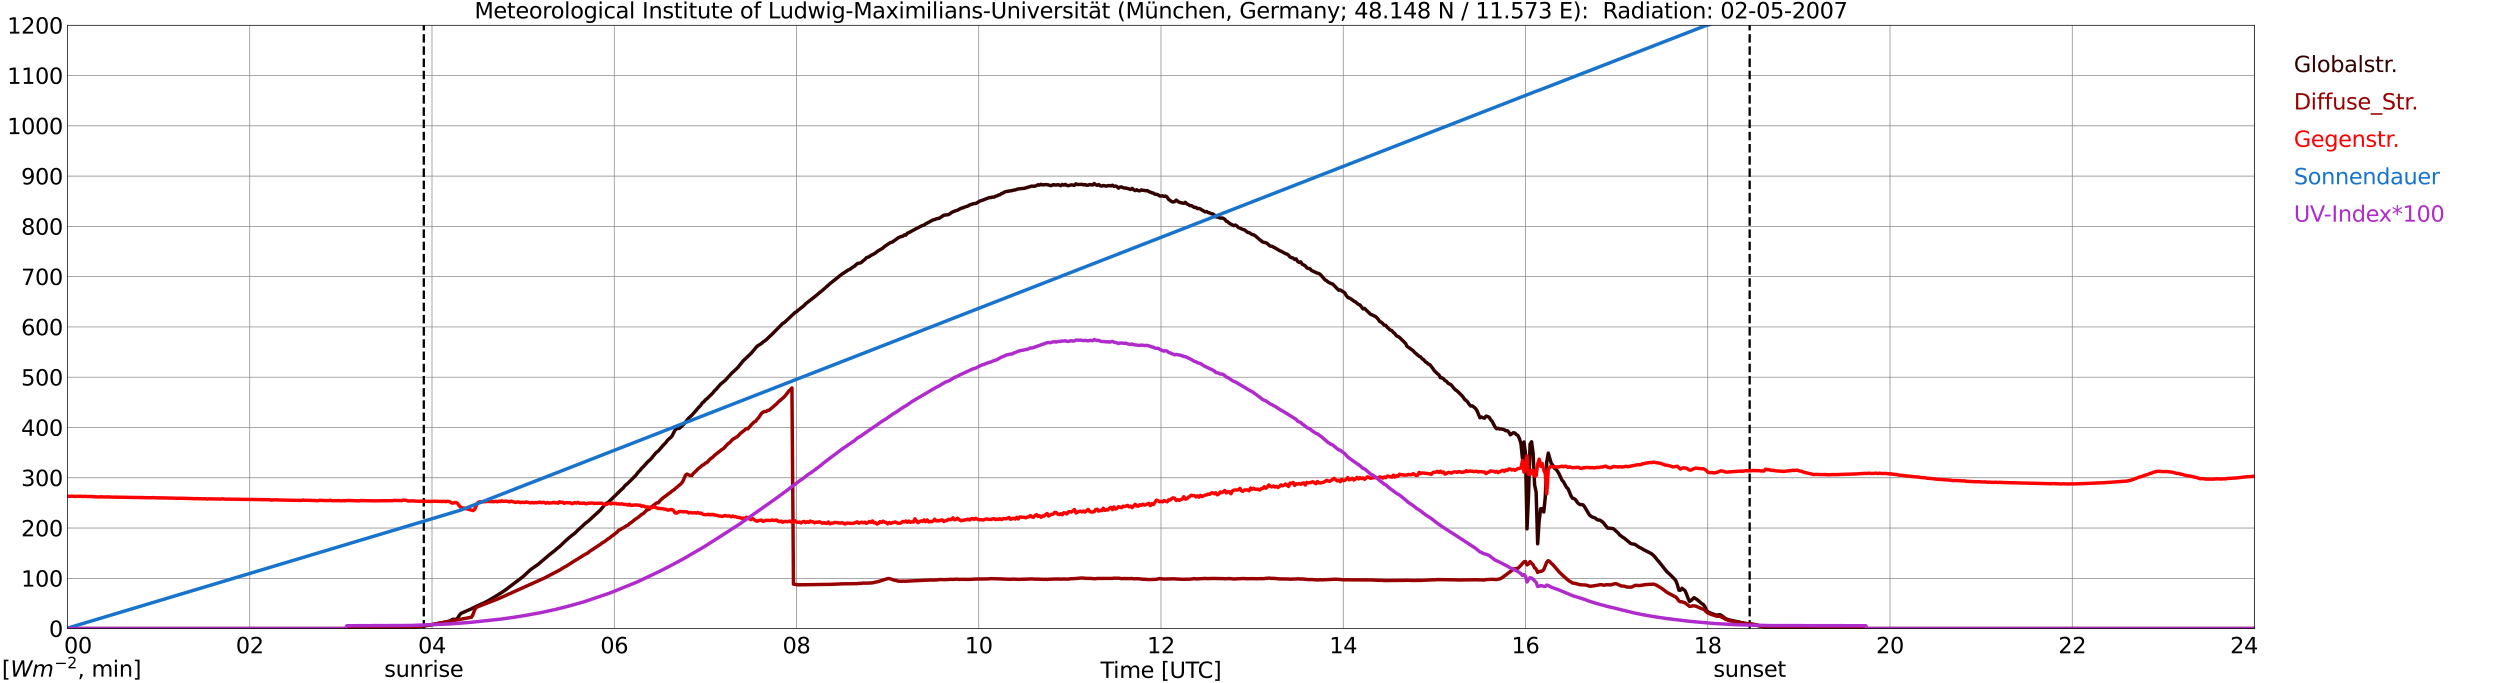 <?xml version="1.0" encoding="utf-8" standalone="no"?>
<!DOCTYPE svg PUBLIC "-//W3C//DTD SVG 1.1//EN"
  "http://www.w3.org/Graphics/SVG/1.1/DTD/svg11.dtd">
<svg xmlns:xlink="http://www.w3.org/1999/xlink" width="1085.4pt" height="296.64pt" viewBox="0 0 1085.4 296.64" xmlns="http://www.w3.org/2000/svg" version="1.1">
 <defs>
  <style type="text/css">*{stroke-linejoin: round; stroke-linecap: butt}</style>
 </defs>
 <g id="figure_1">
  <g id="patch_1">
   <path d="M 0 296.64 
L 1085.4 296.64 
L 1085.4 0 
L 0 0 
z
" style="fill: #ffffff"/>
  </g>
  <g id="axes_1">
   <g id="patch_2">
    <path d="M 29.306 272.909 
L 978.814 272.909 
L 978.814 10.976 
L 29.306 10.976 
z
" style="fill: #ffffff"/>
   </g>
   <g id="patch_3">
    <path d="M 978.814 272.909 
L 978.814 272.909 
L 978.814 10.976 
L 978.814 10.976 
z
" clip-path="url(#pb0d2d851d3)" style="fill: #d3d3d3; opacity: 0.25; stroke: #d3d3d3; stroke-linejoin: miter"/>
   </g>
   <g id="matplotlib.axis_1">
    <g id="xtick_1">
     <g id="line2d_1">
      <path d="M 29.306 272.909 
L 29.306 10.976 
" clip-path="url(#pb0d2d851d3)" style="fill: none; stroke: #808080; stroke-width: 0.3; stroke-linecap: square"/>
     </g>
     <g id="line2d_2"/>
     <g id="text_1">
      <!--    00 -->
      <g transform="translate(18.733 283.627) scale(0.095 -0.095)">
       <defs>
        <path id="DejaVuSans-20" transform="scale(0.016)"/>
        <path id="DejaVuSans-30" d="M 2034 4250 
Q 1547 4250 1301 3770 
Q 1056 3291 1056 2328 
Q 1056 1369 1301 889 
Q 1547 409 2034 409 
Q 2525 409 2770 889 
Q 3016 1369 3016 2328 
Q 3016 3291 2770 3770 
Q 2525 4250 2034 4250 
z
M 2034 4750 
Q 2819 4750 3233 4129 
Q 3647 3509 3647 2328 
Q 3647 1150 3233 529 
Q 2819 -91 2034 -91 
Q 1250 -91 836 529 
Q 422 1150 422 2328 
Q 422 3509 836 4129 
Q 1250 4750 2034 4750 
z
" transform="scale(0.016)"/>
       </defs>
       <use xlink:href="#DejaVuSans-20"/>
       <use xlink:href="#DejaVuSans-20" transform="translate(31.787 0)"/>
       <use xlink:href="#DejaVuSans-20" transform="translate(63.574 0)"/>
       <use xlink:href="#DejaVuSans-30" transform="translate(95.361 0)"/>
       <use xlink:href="#DejaVuSans-30" transform="translate(158.984 0)"/>
      </g>
     </g>
    </g>
    <g id="xtick_2">
     <g id="line2d_3">
      <path d="M 108.431 272.909 
L 108.431 10.976 
" clip-path="url(#pb0d2d851d3)" style="fill: none; stroke: #808080; stroke-width: 0.3; stroke-linecap: square"/>
     </g>
     <g id="line2d_4"/>
     <g id="text_2">
      <!-- 02 -->
      <g transform="translate(102.387 283.627) scale(0.095 -0.095)">
       <defs>
        <path id="DejaVuSans-32" d="M 1228 531 
L 3431 531 
L 3431 0 
L 469 0 
L 469 531 
Q 828 903 1448 1529 
Q 2069 2156 2228 2338 
Q 2531 2678 2651 2914 
Q 2772 3150 2772 3378 
Q 2772 3750 2511 3984 
Q 2250 4219 1831 4219 
Q 1534 4219 1204 4116 
Q 875 4013 500 3803 
L 500 4441 
Q 881 4594 1212 4672 
Q 1544 4750 1819 4750 
Q 2544 4750 2975 4387 
Q 3406 4025 3406 3419 
Q 3406 3131 3298 2873 
Q 3191 2616 2906 2266 
Q 2828 2175 2409 1742 
Q 1991 1309 1228 531 
z
" transform="scale(0.016)"/>
       </defs>
       <use xlink:href="#DejaVuSans-30"/>
       <use xlink:href="#DejaVuSans-32" transform="translate(63.623 0)"/>
      </g>
     </g>
    </g>
    <g id="xtick_3">
     <g id="line2d_5">
      <path d="M 187.557 272.909 
L 187.557 10.976 
" clip-path="url(#pb0d2d851d3)" style="fill: none; stroke: #808080; stroke-width: 0.3; stroke-linecap: square"/>
     </g>
     <g id="line2d_6"/>
     <g id="text_3">
      <!-- 04 -->
      <g transform="translate(181.513 283.627) scale(0.095 -0.095)">
       <defs>
        <path id="DejaVuSans-34" d="M 2419 4116 
L 825 1625 
L 2419 1625 
L 2419 4116 
z
M 2253 4666 
L 3047 4666 
L 3047 1625 
L 3713 1625 
L 3713 1100 
L 3047 1100 
L 3047 0 
L 2419 0 
L 2419 1100 
L 313 1100 
L 313 1709 
L 2253 4666 
z
" transform="scale(0.016)"/>
       </defs>
       <use xlink:href="#DejaVuSans-30"/>
       <use xlink:href="#DejaVuSans-34" transform="translate(63.623 0)"/>
      </g>
     </g>
    </g>
    <g id="xtick_4">
     <g id="line2d_7">
      <path d="M 266.683 272.909 
L 266.683 10.976 
" clip-path="url(#pb0d2d851d3)" style="fill: none; stroke: #808080; stroke-width: 0.3; stroke-linecap: square"/>
     </g>
     <g id="line2d_8"/>
     <g id="text_4">
      <!-- 06 -->
      <g transform="translate(260.638 283.627) scale(0.095 -0.095)">
       <defs>
        <path id="DejaVuSans-36" d="M 2113 2584 
Q 1688 2584 1439 2293 
Q 1191 2003 1191 1497 
Q 1191 994 1439 701 
Q 1688 409 2113 409 
Q 2538 409 2786 701 
Q 3034 994 3034 1497 
Q 3034 2003 2786 2293 
Q 2538 2584 2113 2584 
z
M 3366 4563 
L 3366 3988 
Q 3128 4100 2886 4159 
Q 2644 4219 2406 4219 
Q 1781 4219 1451 3797 
Q 1122 3375 1075 2522 
Q 1259 2794 1537 2939 
Q 1816 3084 2150 3084 
Q 2853 3084 3261 2657 
Q 3669 2231 3669 1497 
Q 3669 778 3244 343 
Q 2819 -91 2113 -91 
Q 1303 -91 875 529 
Q 447 1150 447 2328 
Q 447 3434 972 4092 
Q 1497 4750 2381 4750 
Q 2619 4750 2861 4703 
Q 3103 4656 3366 4563 
z
" transform="scale(0.016)"/>
       </defs>
       <use xlink:href="#DejaVuSans-30"/>
       <use xlink:href="#DejaVuSans-36" transform="translate(63.623 0)"/>
      </g>
     </g>
    </g>
    <g id="xtick_5">
     <g id="line2d_9">
      <path d="M 345.808 272.909 
L 345.808 10.976 
" clip-path="url(#pb0d2d851d3)" style="fill: none; stroke: #808080; stroke-width: 0.3; stroke-linecap: square"/>
     </g>
     <g id="line2d_10"/>
     <g id="text_5">
      <!-- 08 -->
      <g transform="translate(339.764 283.627) scale(0.095 -0.095)">
       <defs>
        <path id="DejaVuSans-38" d="M 2034 2216 
Q 1584 2216 1326 1975 
Q 1069 1734 1069 1313 
Q 1069 891 1326 650 
Q 1584 409 2034 409 
Q 2484 409 2743 651 
Q 3003 894 3003 1313 
Q 3003 1734 2745 1975 
Q 2488 2216 2034 2216 
z
M 1403 2484 
Q 997 2584 770 2862 
Q 544 3141 544 3541 
Q 544 4100 942 4425 
Q 1341 4750 2034 4750 
Q 2731 4750 3128 4425 
Q 3525 4100 3525 3541 
Q 3525 3141 3298 2862 
Q 3072 2584 2669 2484 
Q 3125 2378 3379 2068 
Q 3634 1759 3634 1313 
Q 3634 634 3220 271 
Q 2806 -91 2034 -91 
Q 1263 -91 848 271 
Q 434 634 434 1313 
Q 434 1759 690 2068 
Q 947 2378 1403 2484 
z
M 1172 3481 
Q 1172 3119 1398 2916 
Q 1625 2713 2034 2713 
Q 2441 2713 2670 2916 
Q 2900 3119 2900 3481 
Q 2900 3844 2670 4047 
Q 2441 4250 2034 4250 
Q 1625 4250 1398 4047 
Q 1172 3844 1172 3481 
z
" transform="scale(0.016)"/>
       </defs>
       <use xlink:href="#DejaVuSans-30"/>
       <use xlink:href="#DejaVuSans-38" transform="translate(63.623 0)"/>
      </g>
     </g>
    </g>
    <g id="xtick_6">
     <g id="line2d_11">
      <path d="M 424.934 272.909 
L 424.934 10.976 
" clip-path="url(#pb0d2d851d3)" style="fill: none; stroke: #808080; stroke-width: 0.3; stroke-linecap: square"/>
     </g>
     <g id="line2d_12"/>
     <g id="text_6">
      <!-- 10 -->
      <g transform="translate(418.89 283.627) scale(0.095 -0.095)">
       <defs>
        <path id="DejaVuSans-31" d="M 794 531 
L 1825 531 
L 1825 4091 
L 703 3866 
L 703 4441 
L 1819 4666 
L 2450 4666 
L 2450 531 
L 3481 531 
L 3481 0 
L 794 0 
L 794 531 
z
" transform="scale(0.016)"/>
       </defs>
       <use xlink:href="#DejaVuSans-31"/>
       <use xlink:href="#DejaVuSans-30" transform="translate(63.623 0)"/>
      </g>
     </g>
    </g>
    <g id="xtick_7">
     <g id="line2d_13">
      <path d="M 504.06 272.909 
L 504.06 10.976 
" clip-path="url(#pb0d2d851d3)" style="fill: none; stroke: #808080; stroke-width: 0.3; stroke-linecap: square"/>
     </g>
     <g id="line2d_14"/>
     <g id="text_7">
      <!-- 12 -->
      <g transform="translate(498.015 283.627) scale(0.095 -0.095)">
       <use xlink:href="#DejaVuSans-31"/>
       <use xlink:href="#DejaVuSans-32" transform="translate(63.623 0)"/>
      </g>
     </g>
    </g>
    <g id="xtick_8">
     <g id="line2d_15">
      <path d="M 583.185 272.909 
L 583.185 10.976 
" clip-path="url(#pb0d2d851d3)" style="fill: none; stroke: #808080; stroke-width: 0.3; stroke-linecap: square"/>
     </g>
     <g id="line2d_16"/>
     <g id="text_8">
      <!-- 14 -->
      <g transform="translate(577.141 283.627) scale(0.095 -0.095)">
       <use xlink:href="#DejaVuSans-31"/>
       <use xlink:href="#DejaVuSans-34" transform="translate(63.623 0)"/>
      </g>
     </g>
    </g>
    <g id="xtick_9">
     <g id="line2d_17">
      <path d="M 662.311 272.909 
L 662.311 10.976 
" clip-path="url(#pb0d2d851d3)" style="fill: none; stroke: #808080; stroke-width: 0.3; stroke-linecap: square"/>
     </g>
     <g id="line2d_18"/>
     <g id="text_9">
      <!-- 16 -->
      <g transform="translate(656.267 283.627) scale(0.095 -0.095)">
       <use xlink:href="#DejaVuSans-31"/>
       <use xlink:href="#DejaVuSans-36" transform="translate(63.623 0)"/>
      </g>
     </g>
    </g>
    <g id="xtick_10">
     <g id="line2d_19">
      <path d="M 741.437 272.909 
L 741.437 10.976 
" clip-path="url(#pb0d2d851d3)" style="fill: none; stroke: #808080; stroke-width: 0.3; stroke-linecap: square"/>
     </g>
     <g id="line2d_20"/>
     <g id="text_10">
      <!-- 18 -->
      <g transform="translate(735.392 283.627) scale(0.095 -0.095)">
       <use xlink:href="#DejaVuSans-31"/>
       <use xlink:href="#DejaVuSans-38" transform="translate(63.623 0)"/>
      </g>
     </g>
    </g>
    <g id="xtick_11">
     <g id="line2d_21">
      <path d="M 820.562 272.909 
L 820.562 10.976 
" clip-path="url(#pb0d2d851d3)" style="fill: none; stroke: #808080; stroke-width: 0.3; stroke-linecap: square"/>
     </g>
     <g id="line2d_22"/>
     <g id="text_11">
      <!-- 20 -->
      <g transform="translate(814.518 283.627) scale(0.095 -0.095)">
       <use xlink:href="#DejaVuSans-32"/>
       <use xlink:href="#DejaVuSans-30" transform="translate(63.623 0)"/>
      </g>
     </g>
    </g>
    <g id="xtick_12">
     <g id="line2d_23">
      <path d="M 899.688 272.909 
L 899.688 10.976 
" clip-path="url(#pb0d2d851d3)" style="fill: none; stroke: #808080; stroke-width: 0.3; stroke-linecap: square"/>
     </g>
     <g id="line2d_24"/>
     <g id="text_12">
      <!-- 22 -->
      <g transform="translate(893.644 283.627) scale(0.095 -0.095)">
       <use xlink:href="#DejaVuSans-32"/>
       <use xlink:href="#DejaVuSans-32" transform="translate(63.623 0)"/>
      </g>
     </g>
    </g>
    <g id="xtick_13">
     <g id="line2d_25">
      <path d="M 978.814 272.909 
L 978.814 10.976 
" clip-path="url(#pb0d2d851d3)" style="fill: none; stroke: #808080; stroke-width: 0.3; stroke-linecap: square"/>
     </g>
     <g id="line2d_26"/>
     <g id="text_13">
      <!-- 24    -->
      <g transform="translate(968.241 283.627) scale(0.095 -0.095)">
       <use xlink:href="#DejaVuSans-32"/>
       <use xlink:href="#DejaVuSans-34" transform="translate(63.623 0)"/>
       <use xlink:href="#DejaVuSans-20" transform="translate(127.246 0)"/>
       <use xlink:href="#DejaVuSans-20" transform="translate(159.033 0)"/>
       <use xlink:href="#DejaVuSans-20" transform="translate(190.82 0)"/>
      </g>
     </g>
    </g>
    <g id="text_14">
     <!-- Time [UTC] -->
     <g transform="translate(477.806 294.322) scale(0.095 -0.095)">
      <defs>
       <path id="DejaVuSans-54" d="M -19 4666 
L 3928 4666 
L 3928 4134 
L 2272 4134 
L 2272 0 
L 1638 0 
L 1638 4134 
L -19 4134 
L -19 4666 
z
" transform="scale(0.016)"/>
       <path id="DejaVuSans-69" d="M 603 3500 
L 1178 3500 
L 1178 0 
L 603 0 
L 603 3500 
z
M 603 4863 
L 1178 4863 
L 1178 4134 
L 603 4134 
L 603 4863 
z
" transform="scale(0.016)"/>
       <path id="DejaVuSans-6d" d="M 3328 2828 
Q 3544 3216 3844 3400 
Q 4144 3584 4550 3584 
Q 5097 3584 5394 3201 
Q 5691 2819 5691 2113 
L 5691 0 
L 5113 0 
L 5113 2094 
Q 5113 2597 4934 2840 
Q 4756 3084 4391 3084 
Q 3944 3084 3684 2787 
Q 3425 2491 3425 1978 
L 3425 0 
L 2847 0 
L 2847 2094 
Q 2847 2600 2669 2842 
Q 2491 3084 2119 3084 
Q 1678 3084 1418 2786 
Q 1159 2488 1159 1978 
L 1159 0 
L 581 0 
L 581 3500 
L 1159 3500 
L 1159 2956 
Q 1356 3278 1631 3431 
Q 1906 3584 2284 3584 
Q 2666 3584 2933 3390 
Q 3200 3197 3328 2828 
z
" transform="scale(0.016)"/>
       <path id="DejaVuSans-65" d="M 3597 1894 
L 3597 1613 
L 953 1613 
Q 991 1019 1311 708 
Q 1631 397 2203 397 
Q 2534 397 2845 478 
Q 3156 559 3463 722 
L 3463 178 
Q 3153 47 2828 -22 
Q 2503 -91 2169 -91 
Q 1331 -91 842 396 
Q 353 884 353 1716 
Q 353 2575 817 3079 
Q 1281 3584 2069 3584 
Q 2775 3584 3186 3129 
Q 3597 2675 3597 1894 
z
M 3022 2063 
Q 3016 2534 2758 2815 
Q 2500 3097 2075 3097 
Q 1594 3097 1305 2825 
Q 1016 2553 972 2059 
L 3022 2063 
z
" transform="scale(0.016)"/>
       <path id="DejaVuSans-5b" d="M 550 4863 
L 1875 4863 
L 1875 4416 
L 1125 4416 
L 1125 -397 
L 1875 -397 
L 1875 -844 
L 550 -844 
L 550 4863 
z
" transform="scale(0.016)"/>
       <path id="DejaVuSans-55" d="M 556 4666 
L 1191 4666 
L 1191 1831 
Q 1191 1081 1462 751 
Q 1734 422 2344 422 
Q 2950 422 3222 751 
Q 3494 1081 3494 1831 
L 3494 4666 
L 4128 4666 
L 4128 1753 
Q 4128 841 3676 375 
Q 3225 -91 2344 -91 
Q 1459 -91 1007 375 
Q 556 841 556 1753 
L 556 4666 
z
" transform="scale(0.016)"/>
       <path id="DejaVuSans-43" d="M 4122 4306 
L 4122 3641 
Q 3803 3938 3442 4084 
Q 3081 4231 2675 4231 
Q 1875 4231 1450 3742 
Q 1025 3253 1025 2328 
Q 1025 1406 1450 917 
Q 1875 428 2675 428 
Q 3081 428 3442 575 
Q 3803 722 4122 1019 
L 4122 359 
Q 3791 134 3420 21 
Q 3050 -91 2638 -91 
Q 1578 -91 968 557 
Q 359 1206 359 2328 
Q 359 3453 968 4101 
Q 1578 4750 2638 4750 
Q 3056 4750 3426 4639 
Q 3797 4528 4122 4306 
z
" transform="scale(0.016)"/>
       <path id="DejaVuSans-5d" d="M 1947 4863 
L 1947 -844 
L 622 -844 
L 622 -397 
L 1369 -397 
L 1369 4416 
L 622 4416 
L 622 4863 
L 1947 4863 
z
" transform="scale(0.016)"/>
      </defs>
      <use xlink:href="#DejaVuSans-54"/>
      <use xlink:href="#DejaVuSans-69" transform="translate(57.959 0)"/>
      <use xlink:href="#DejaVuSans-6d" transform="translate(85.742 0)"/>
      <use xlink:href="#DejaVuSans-65" transform="translate(183.154 0)"/>
      <use xlink:href="#DejaVuSans-20" transform="translate(244.678 0)"/>
      <use xlink:href="#DejaVuSans-5b" transform="translate(276.465 0)"/>
      <use xlink:href="#DejaVuSans-55" transform="translate(315.479 0)"/>
      <use xlink:href="#DejaVuSans-54" transform="translate(388.672 0)"/>
      <use xlink:href="#DejaVuSans-43" transform="translate(443.881 0)"/>
      <use xlink:href="#DejaVuSans-5d" transform="translate(513.705 0)"/>
     </g>
    </g>
   </g>
   <g id="matplotlib.axis_2">
    <g id="ytick_1">
     <g id="line2d_27">
      <path d="M 29.306 272.909 
L 978.814 272.909 
" clip-path="url(#pb0d2d851d3)" style="fill: none; stroke: #808080; stroke-width: 0.3; stroke-linecap: square"/>
     </g>
     <g id="line2d_28"/>
     <g id="text_15">
      <!-- 0 -->
      <g transform="translate(21.261 276.518) scale(0.095 -0.095)">
       <use xlink:href="#DejaVuSans-30"/>
      </g>
     </g>
    </g>
    <g id="ytick_2">
     <g id="line2d_29">
      <path d="M 29.306 251.081 
L 978.814 251.081 
" clip-path="url(#pb0d2d851d3)" style="fill: none; stroke: #808080; stroke-width: 0.3; stroke-linecap: square"/>
     </g>
     <g id="line2d_30"/>
     <g id="text_16">
      <!-- 100 -->
      <g transform="translate(9.173 254.69) scale(0.095 -0.095)">
       <use xlink:href="#DejaVuSans-31"/>
       <use xlink:href="#DejaVuSans-30" transform="translate(63.623 0)"/>
       <use xlink:href="#DejaVuSans-30" transform="translate(127.246 0)"/>
      </g>
     </g>
    </g>
    <g id="ytick_3">
     <g id="line2d_31">
      <path d="M 29.306 229.253 
L 978.814 229.253 
" clip-path="url(#pb0d2d851d3)" style="fill: none; stroke: #808080; stroke-width: 0.3; stroke-linecap: square"/>
     </g>
     <g id="line2d_32"/>
     <g id="text_17">
      <!-- 200 -->
      <g transform="translate(9.173 232.863) scale(0.095 -0.095)">
       <use xlink:href="#DejaVuSans-32"/>
       <use xlink:href="#DejaVuSans-30" transform="translate(63.623 0)"/>
       <use xlink:href="#DejaVuSans-30" transform="translate(127.246 0)"/>
      </g>
     </g>
    </g>
    <g id="ytick_4">
     <g id="line2d_33">
      <path d="M 29.306 207.426 
L 978.814 207.426 
" clip-path="url(#pb0d2d851d3)" style="fill: none; stroke: #808080; stroke-width: 0.3; stroke-linecap: square"/>
     </g>
     <g id="line2d_34"/>
     <g id="text_18">
      <!-- 300 -->
      <g transform="translate(9.173 211.035) scale(0.095 -0.095)">
       <defs>
        <path id="DejaVuSans-33" d="M 2597 2516 
Q 3050 2419 3304 2112 
Q 3559 1806 3559 1356 
Q 3559 666 3084 287 
Q 2609 -91 1734 -91 
Q 1441 -91 1130 -33 
Q 819 25 488 141 
L 488 750 
Q 750 597 1062 519 
Q 1375 441 1716 441 
Q 2309 441 2620 675 
Q 2931 909 2931 1356 
Q 2931 1769 2642 2001 
Q 2353 2234 1838 2234 
L 1294 2234 
L 1294 2753 
L 1863 2753 
Q 2328 2753 2575 2939 
Q 2822 3125 2822 3475 
Q 2822 3834 2567 4026 
Q 2313 4219 1838 4219 
Q 1578 4219 1281 4162 
Q 984 4106 628 3988 
L 628 4550 
Q 988 4650 1302 4700 
Q 1616 4750 1894 4750 
Q 2613 4750 3031 4423 
Q 3450 4097 3450 3541 
Q 3450 3153 3228 2886 
Q 3006 2619 2597 2516 
z
" transform="scale(0.016)"/>
       </defs>
       <use xlink:href="#DejaVuSans-33"/>
       <use xlink:href="#DejaVuSans-30" transform="translate(63.623 0)"/>
       <use xlink:href="#DejaVuSans-30" transform="translate(127.246 0)"/>
      </g>
     </g>
    </g>
    <g id="ytick_5">
     <g id="line2d_35">
      <path d="M 29.306 185.598 
L 978.814 185.598 
" clip-path="url(#pb0d2d851d3)" style="fill: none; stroke: #808080; stroke-width: 0.3; stroke-linecap: square"/>
     </g>
     <g id="line2d_36"/>
     <g id="text_19">
      <!-- 400 -->
      <g transform="translate(9.173 189.207) scale(0.095 -0.095)">
       <use xlink:href="#DejaVuSans-34"/>
       <use xlink:href="#DejaVuSans-30" transform="translate(63.623 0)"/>
       <use xlink:href="#DejaVuSans-30" transform="translate(127.246 0)"/>
      </g>
     </g>
    </g>
    <g id="ytick_6">
     <g id="line2d_37">
      <path d="M 29.306 163.77 
L 978.814 163.77 
" clip-path="url(#pb0d2d851d3)" style="fill: none; stroke: #808080; stroke-width: 0.3; stroke-linecap: square"/>
     </g>
     <g id="line2d_38"/>
     <g id="text_20">
      <!-- 500 -->
      <g transform="translate(9.173 167.379) scale(0.095 -0.095)">
       <defs>
        <path id="DejaVuSans-35" d="M 691 4666 
L 3169 4666 
L 3169 4134 
L 1269 4134 
L 1269 2991 
Q 1406 3038 1543 3061 
Q 1681 3084 1819 3084 
Q 2600 3084 3056 2656 
Q 3513 2228 3513 1497 
Q 3513 744 3044 326 
Q 2575 -91 1722 -91 
Q 1428 -91 1123 -41 
Q 819 9 494 109 
L 494 744 
Q 775 591 1075 516 
Q 1375 441 1709 441 
Q 2250 441 2565 725 
Q 2881 1009 2881 1497 
Q 2881 1984 2565 2268 
Q 2250 2553 1709 2553 
Q 1456 2553 1204 2497 
Q 953 2441 691 2322 
L 691 4666 
z
" transform="scale(0.016)"/>
       </defs>
       <use xlink:href="#DejaVuSans-35"/>
       <use xlink:href="#DejaVuSans-30" transform="translate(63.623 0)"/>
       <use xlink:href="#DejaVuSans-30" transform="translate(127.246 0)"/>
      </g>
     </g>
    </g>
    <g id="ytick_7">
     <g id="line2d_39">
      <path d="M 29.306 141.942 
L 978.814 141.942 
" clip-path="url(#pb0d2d851d3)" style="fill: none; stroke: #808080; stroke-width: 0.3; stroke-linecap: square"/>
     </g>
     <g id="line2d_40"/>
     <g id="text_21">
      <!-- 600 -->
      <g transform="translate(9.173 145.551) scale(0.095 -0.095)">
       <use xlink:href="#DejaVuSans-36"/>
       <use xlink:href="#DejaVuSans-30" transform="translate(63.623 0)"/>
       <use xlink:href="#DejaVuSans-30" transform="translate(127.246 0)"/>
      </g>
     </g>
    </g>
    <g id="ytick_8">
     <g id="line2d_41">
      <path d="M 29.306 120.114 
L 978.814 120.114 
" clip-path="url(#pb0d2d851d3)" style="fill: none; stroke: #808080; stroke-width: 0.3; stroke-linecap: square"/>
     </g>
     <g id="line2d_42"/>
     <g id="text_22">
      <!-- 700 -->
      <g transform="translate(9.173 123.724) scale(0.095 -0.095)">
       <defs>
        <path id="DejaVuSans-37" d="M 525 4666 
L 3525 4666 
L 3525 4397 
L 1831 0 
L 1172 0 
L 2766 4134 
L 525 4134 
L 525 4666 
z
" transform="scale(0.016)"/>
       </defs>
       <use xlink:href="#DejaVuSans-37"/>
       <use xlink:href="#DejaVuSans-30" transform="translate(63.623 0)"/>
       <use xlink:href="#DejaVuSans-30" transform="translate(127.246 0)"/>
      </g>
     </g>
    </g>
    <g id="ytick_9">
     <g id="line2d_43">
      <path d="M 29.306 98.287 
L 978.814 98.287 
" clip-path="url(#pb0d2d851d3)" style="fill: none; stroke: #808080; stroke-width: 0.3; stroke-linecap: square"/>
     </g>
     <g id="line2d_44"/>
     <g id="text_23">
      <!-- 800 -->
      <g transform="translate(9.173 101.896) scale(0.095 -0.095)">
       <use xlink:href="#DejaVuSans-38"/>
       <use xlink:href="#DejaVuSans-30" transform="translate(63.623 0)"/>
       <use xlink:href="#DejaVuSans-30" transform="translate(127.246 0)"/>
      </g>
     </g>
    </g>
    <g id="ytick_10">
     <g id="line2d_45">
      <path d="M 29.306 76.459 
L 978.814 76.459 
" clip-path="url(#pb0d2d851d3)" style="fill: none; stroke: #808080; stroke-width: 0.3; stroke-linecap: square"/>
     </g>
     <g id="line2d_46"/>
     <g id="text_24">
      <!-- 900 -->
      <g transform="translate(9.173 80.068) scale(0.095 -0.095)">
       <defs>
        <path id="DejaVuSans-39" d="M 703 97 
L 703 672 
Q 941 559 1184 500 
Q 1428 441 1663 441 
Q 2288 441 2617 861 
Q 2947 1281 2994 2138 
Q 2813 1869 2534 1725 
Q 2256 1581 1919 1581 
Q 1219 1581 811 2004 
Q 403 2428 403 3163 
Q 403 3881 828 4315 
Q 1253 4750 1959 4750 
Q 2769 4750 3195 4129 
Q 3622 3509 3622 2328 
Q 3622 1225 3098 567 
Q 2575 -91 1691 -91 
Q 1453 -91 1209 -44 
Q 966 3 703 97 
z
M 1959 2075 
Q 2384 2075 2632 2365 
Q 2881 2656 2881 3163 
Q 2881 3666 2632 3958 
Q 2384 4250 1959 4250 
Q 1534 4250 1286 3958 
Q 1038 3666 1038 3163 
Q 1038 2656 1286 2365 
Q 1534 2075 1959 2075 
z
" transform="scale(0.016)"/>
       </defs>
       <use xlink:href="#DejaVuSans-39"/>
       <use xlink:href="#DejaVuSans-30" transform="translate(63.623 0)"/>
       <use xlink:href="#DejaVuSans-30" transform="translate(127.246 0)"/>
      </g>
     </g>
    </g>
    <g id="ytick_11">
     <g id="line2d_47">
      <path d="M 29.306 54.631 
L 978.814 54.631 
" clip-path="url(#pb0d2d851d3)" style="fill: none; stroke: #808080; stroke-width: 0.3; stroke-linecap: square"/>
     </g>
     <g id="line2d_48"/>
     <g id="text_25">
      <!-- 1000 -->
      <g transform="translate(3.128 58.24) scale(0.095 -0.095)">
       <use xlink:href="#DejaVuSans-31"/>
       <use xlink:href="#DejaVuSans-30" transform="translate(63.623 0)"/>
       <use xlink:href="#DejaVuSans-30" transform="translate(127.246 0)"/>
       <use xlink:href="#DejaVuSans-30" transform="translate(190.869 0)"/>
      </g>
     </g>
    </g>
    <g id="ytick_12">
     <g id="line2d_49">
      <path d="M 29.306 32.803 
L 978.814 32.803 
" clip-path="url(#pb0d2d851d3)" style="fill: none; stroke: #808080; stroke-width: 0.3; stroke-linecap: square"/>
     </g>
     <g id="line2d_50"/>
     <g id="text_26">
      <!-- 1100 -->
      <g transform="translate(3.128 36.413) scale(0.095 -0.095)">
       <use xlink:href="#DejaVuSans-31"/>
       <use xlink:href="#DejaVuSans-31" transform="translate(63.623 0)"/>
       <use xlink:href="#DejaVuSans-30" transform="translate(127.246 0)"/>
       <use xlink:href="#DejaVuSans-30" transform="translate(190.869 0)"/>
      </g>
     </g>
    </g>
    <g id="ytick_13">
     <g id="line2d_51">
      <path d="M 29.306 10.976 
L 978.814 10.976 
" clip-path="url(#pb0d2d851d3)" style="fill: none; stroke: #808080; stroke-width: 0.3; stroke-linecap: square"/>
     </g>
     <g id="line2d_52"/>
     <g id="text_27">
      <!-- 1200 -->
      <g transform="translate(3.128 14.585) scale(0.095 -0.095)">
       <use xlink:href="#DejaVuSans-31"/>
       <use xlink:href="#DejaVuSans-32" transform="translate(63.623 0)"/>
       <use xlink:href="#DejaVuSans-30" transform="translate(127.246 0)"/>
       <use xlink:href="#DejaVuSans-30" transform="translate(190.869 0)"/>
      </g>
     </g>
    </g>
   </g>
   <g id="line2d_53">
    <path d="M 183.996 272.909 
L 183.996 10.976 
" clip-path="url(#pb0d2d851d3)" style="fill: none; stroke-dasharray: 3.7,1.6; stroke-dashoffset: 0; stroke: #000000"/>
   </g>
   <g id="line2d_54">
    <path d="M 759.636 272.909 
L 759.636 10.976 
" clip-path="url(#pb0d2d851d3)" style="fill: none; stroke-dasharray: 3.7,1.6; stroke-dashoffset: 0; stroke: #000000"/>
   </g>
   <g id="line2d_55">
    <path d="M 29.306 272.909 
L 176.348 272.909 
L 177.007 272.564 
L 180.304 272.237 
L 182.282 272.031 
L 186.238 271.376 
L 186.898 271.335 
L 188.876 270.925 
L 195.47 269.615 
L 196.129 269.082 
L 196.788 268.838 
L 197.448 268.919 
L 198.107 268.877 
L 198.767 268.222 
L 199.426 267.157 
L 200.085 266.339 
L 204.701 264.291 
L 206.679 263.309 
L 211.295 261.179 
L 215.251 258.845 
L 218.548 256.756 
L 219.867 255.813 
L 227.12 250.326 
L 229.098 248.484 
L 230.417 247.255 
L 233.714 244.963 
L 235.033 243.815 
L 237.67 241.603 
L 238.329 240.99 
L 239.648 239.966 
L 240.967 238.943 
L 241.626 238.327 
L 242.945 237.303 
L 244.264 236.035 
L 246.242 234.149 
L 248.22 232.512 
L 249.539 231.53 
L 250.858 230.218 
L 252.836 228.417 
L 254.155 227.188 
L 255.473 226.206 
L 260.748 221.332 
L 262.726 218.916 
L 263.386 218.425 
L 264.045 218.139 
L 269.98 212.363 
L 270.639 211.791 
L 271.298 210.89 
L 272.617 209.783 
L 275.914 206.507 
L 277.233 204.828 
L 277.892 204.215 
L 278.552 203.313 
L 279.211 202.739 
L 281.189 200.528 
L 282.508 199.382 
L 284.486 196.924 
L 285.145 196.269 
L 285.805 195.818 
L 287.783 193.484 
L 289.102 192.133 
L 289.761 191.232 
L 290.42 190.535 
L 291.08 190.044 
L 291.739 189.348 
L 293.058 186.768 
L 293.717 186.071 
L 294.377 186.071 
L 295.036 185.908 
L 297.014 184.024 
L 298.992 181.527 
L 300.311 180.339 
L 301.63 178.864 
L 302.949 177.308 
L 304.267 175.915 
L 304.927 174.891 
L 305.586 174.442 
L 306.246 173.623 
L 306.905 173.13 
L 309.543 170.552 
L 310.202 169.65 
L 310.861 169.076 
L 312.839 166.782 
L 314.818 165.187 
L 316.796 163.015 
L 317.455 162.238 
L 320.093 159.821 
L 322.071 157.405 
L 322.73 156.586 
L 326.027 153.474 
L 328.665 150.361 
L 330.643 149.091 
L 331.302 148.477 
L 332.621 147.576 
L 333.94 146.266 
L 335.258 145.037 
L 339.874 140.368 
L 340.533 140.041 
L 345.149 135.7 
L 345.808 135.372 
L 346.468 134.717 
L 349.105 132.67 
L 349.765 131.891 
L 352.402 129.843 
L 353.721 128.819 
L 357.677 125.543 
L 360.315 123.168 
L 362.952 121.079 
L 365.59 118.951 
L 366.909 118.13 
L 368.227 117.231 
L 368.887 116.984 
L 370.206 116.002 
L 370.865 115.675 
L 372.184 114.446 
L 373.502 114.16 
L 374.162 113.75 
L 374.821 113.136 
L 375.481 112.684 
L 376.14 111.907 
L 377.459 111.416 
L 378.118 110.884 
L 379.437 110.227 
L 380.096 109.818 
L 380.756 109.244 
L 383.393 107.649 
L 384.053 106.992 
L 386.69 105.232 
L 387.349 105.149 
L 388.668 104.209 
L 389.987 103.224 
L 391.306 102.652 
L 391.965 102.569 
L 392.624 101.995 
L 393.284 102.078 
L 393.943 101.218 
L 394.603 101.013 
L 396.581 99.909 
L 397.899 99.212 
L 400.537 97.859 
L 401.196 97.737 
L 401.856 97.204 
L 405.153 95.445 
L 405.812 95.32 
L 406.471 95.034 
L 407.79 94.748 
L 409.768 93.437 
L 411.087 93.273 
L 411.746 93.192 
L 412.406 92.823 
L 413.065 92.291 
L 414.384 91.675 
L 415.703 91.267 
L 417.022 90.529 
L 418.34 90.119 
L 419 89.833 
L 420.318 89.425 
L 420.978 88.973 
L 422.956 88.359 
L 423.615 88.359 
L 425.593 87.211 
L 426.253 87.048 
L 428.89 86.024 
L 429.55 85.779 
L 430.209 85.779 
L 430.869 85.533 
L 431.528 85.616 
L 432.187 85.205 
L 432.847 85.083 
L 433.506 84.673 
L 434.165 84.551 
L 434.825 84.018 
L 435.484 83.813 
L 436.144 83.363 
L 436.803 83.158 
L 439.44 82.748 
L 440.1 82.545 
L 440.759 82.462 
L 442.078 82.012 
L 444.716 81.765 
L 448.012 80.783 
L 448.672 80.864 
L 449.331 80.825 
L 449.991 80.578 
L 450.65 80.209 
L 451.309 80.373 
L 451.969 80.004 
L 452.628 80.292 
L 453.947 80.128 
L 455.266 80.292 
L 455.925 80.578 
L 456.584 80.536 
L 457.244 80.167 
L 458.563 80.373 
L 459.222 80.167 
L 459.881 80.331 
L 460.541 80.619 
L 461.2 80.087 
L 461.859 80.373 
L 462.519 80.045 
L 463.178 80.495 
L 463.838 80.619 
L 465.156 80.25 
L 466.475 80.456 
L 467.134 79.801 
L 467.794 80.128 
L 469.772 80.045 
L 470.431 80.25 
L 471.091 80.128 
L 471.75 80.414 
L 472.409 80.414 
L 473.069 80.128 
L 474.388 80.331 
L 475.047 79.676 
L 475.706 80.209 
L 476.366 80.456 
L 477.025 80.128 
L 477.685 80.661 
L 478.344 80.783 
L 479.003 80.536 
L 480.322 80.825 
L 480.981 80.619 
L 481.641 80.578 
L 482.3 80.742 
L 482.96 80.414 
L 483.619 80.905 
L 484.278 80.742 
L 484.938 81.028 
L 485.597 81.685 
L 486.256 81.233 
L 486.916 81.152 
L 487.575 81.479 
L 488.235 81.643 
L 488.894 81.643 
L 490.213 82.051 
L 490.872 82.256 
L 491.532 81.765 
L 492.191 82.381 
L 492.85 82.748 
L 493.51 82.381 
L 494.169 82.789 
L 494.828 82.872 
L 495.488 82.462 
L 496.147 82.625 
L 496.807 82.667 
L 497.466 82.83 
L 498.125 82.748 
L 498.785 83.199 
L 499.444 83.405 
L 500.103 83.732 
L 500.763 83.813 
L 501.422 84.345 
L 502.082 84.345 
L 502.741 84.551 
L 503.4 85.042 
L 504.06 85.125 
L 504.719 85 
L 505.379 85.288 
L 506.038 85.125 
L 506.697 85.533 
L 507.357 86.556 
L 508.675 87.499 
L 509.335 87.705 
L 509.994 87.539 
L 510.654 86.884 
L 511.972 87.827 
L 513.95 88.277 
L 514.61 87.827 
L 515.269 88.523 
L 515.929 88.809 
L 516.588 89.259 
L 517.247 89.259 
L 518.566 90.079 
L 519.226 90.038 
L 519.885 90.571 
L 520.544 90.529 
L 521.204 90.734 
L 521.863 91.225 
L 522.522 91.553 
L 523.182 92.005 
L 523.841 91.839 
L 524.501 92.291 
L 525.16 92.413 
L 525.819 92.782 
L 526.479 92.865 
L 527.138 93.273 
L 527.797 94.133 
L 529.116 94.338 
L 529.776 94.707 
L 530.435 94.624 
L 531.094 94.788 
L 531.754 95.24 
L 532.413 96.017 
L 533.073 96.305 
L 533.732 96.96 
L 535.71 97.983 
L 536.369 97.695 
L 537.029 98.147 
L 537.688 98.802 
L 538.348 99.049 
L 539.666 99.662 
L 540.326 99.784 
L 541.644 100.891 
L 542.304 100.972 
L 543.623 101.832 
L 544.282 101.956 
L 544.941 102.323 
L 546.919 104.084 
L 548.238 105.069 
L 549.557 105.396 
L 550.216 105.723 
L 550.876 106.378 
L 551.535 106.869 
L 552.195 106.911 
L 554.173 107.976 
L 555.491 108.795 
L 556.151 109.039 
L 558.129 110.146 
L 558.788 110.309 
L 559.448 110.801 
L 560.107 111.619 
L 560.766 111.907 
L 561.426 112.029 
L 562.085 112.643 
L 562.745 112.398 
L 563.404 113.544 
L 564.063 113.913 
L 564.723 113.667 
L 565.382 114.773 
L 566.042 115.02 
L 566.701 115.428 
L 567.36 116.288 
L 568.02 116.576 
L 568.679 116.615 
L 569.338 117.395 
L 571.976 118.624 
L 572.635 118.746 
L 573.295 119.237 
L 575.273 121.49 
L 575.932 121.859 
L 576.592 122.43 
L 577.91 123.127 
L 578.57 123.29 
L 581.207 125.995 
L 581.867 125.87 
L 583.185 126.691 
L 583.845 127.141 
L 584.504 128.328 
L 585.164 129.147 
L 585.823 129.352 
L 587.142 130.212 
L 587.801 130.745 
L 588.46 131.031 
L 589.779 132.179 
L 590.439 132.384 
L 591.757 134.104 
L 592.417 133.899 
L 595.054 136.479 
L 595.714 136.684 
L 596.373 137.092 
L 597.032 137.297 
L 597.692 137.871 
L 598.351 138.607 
L 599.011 139.591 
L 599.67 139.877 
L 600.329 140.451 
L 600.989 141.187 
L 601.648 141.27 
L 602.307 142.13 
L 603.626 143.317 
L 604.286 143.523 
L 604.945 144.341 
L 605.604 144.832 
L 606.264 145.814 
L 606.923 146.061 
L 607.582 146.471 
L 610.22 149.091 
L 610.879 150.361 
L 613.517 152.245 
L 614.176 153.022 
L 616.154 154.703 
L 616.814 154.989 
L 617.473 155.807 
L 618.133 156.176 
L 618.792 157.036 
L 619.451 157.446 
L 620.111 158.06 
L 620.77 158.307 
L 622.089 159.985 
L 622.748 160.967 
L 624.067 162.238 
L 624.726 162.729 
L 625.386 163.999 
L 626.045 164.038 
L 626.705 164.49 
L 627.364 165.226 
L 628.023 165.556 
L 628.683 166.374 
L 630.001 167.07 
L 631.32 168.666 
L 631.98 169.323 
L 632.639 169.731 
L 634.617 171.698 
L 635.276 172.475 
L 635.936 173.459 
L 636.595 173.909 
L 637.255 174.605 
L 637.914 175.629 
L 638.573 176.284 
L 639.233 176.203 
L 640.552 177.266 
L 641.211 178.209 
L 642.53 181.363 
L 643.189 181.036 
L 643.848 181.402 
L 644.508 181.566 
L 645.167 180.667 
L 645.827 180.831 
L 646.486 181.117 
L 647.145 182.14 
L 647.805 182.919 
L 649.123 185.458 
L 649.783 186.154 
L 650.442 185.908 
L 651.102 186.318 
L 651.761 186.194 
L 653.08 186.563 
L 653.739 187.014 
L 654.399 186.973 
L 655.058 187.628 
L 655.717 188.774 
L 657.036 187.874 
L 657.695 187.997 
L 658.355 188.693 
L 659.014 189.062 
L 659.674 190.413 
L 660.333 192.543 
L 660.992 199.177 
L 661.652 191.886 
L 662.311 197.007 
L 662.97 229.605 
L 663.63 215.026 
L 664.289 192.829 
L 664.949 191.806 
L 665.608 196.76 
L 666.267 210.562 
L 666.927 213.633 
L 667.586 236.116 
L 668.246 225.959 
L 668.905 220.882 
L 669.564 220.882 
L 670.224 222.275 
L 670.883 216.091 
L 671.542 200.486 
L 672.202 196.719 
L 673.521 201.307 
L 674.18 201.962 
L 674.839 203.23 
L 675.499 203.682 
L 676.158 204.542 
L 676.817 205.607 
L 678.136 208.432 
L 678.796 209.17 
L 680.114 211.586 
L 680.774 212.158 
L 682.092 215.353 
L 682.752 216.336 
L 683.411 216.458 
L 684.071 216.99 
L 684.73 218.014 
L 685.389 218.71 
L 686.049 219.079 
L 686.708 219.079 
L 687.368 219.243 
L 688.027 220.145 
L 690.005 223.462 
L 690.664 224.076 
L 691.324 224.486 
L 692.643 224.936 
L 693.302 225.551 
L 693.961 225.796 
L 694.621 225.796 
L 695.939 226.739 
L 697.918 229.236 
L 699.896 229.441 
L 700.555 229.605 
L 702.533 231.405 
L 703.193 232.226 
L 704.511 233.25 
L 705.171 233.619 
L 707.808 235.83 
L 708.468 236.116 
L 709.786 236.321 
L 711.765 237.672 
L 712.424 237.919 
L 713.743 238.737 
L 715.721 239.72 
L 717.04 240.416 
L 718.358 241.603 
L 719.677 243.282 
L 720.337 243.978 
L 723.633 248.156 
L 724.952 249.344 
L 726.93 251.31 
L 727.59 252.129 
L 728.249 253.849 
L 728.909 256.224 
L 729.568 256.265 
L 730.227 255.405 
L 731.546 256.429 
L 732.205 257.863 
L 732.865 259.705 
L 733.524 261.137 
L 734.184 260.687 
L 735.502 259.5 
L 736.821 260.319 
L 738.799 262.039 
L 739.459 262.407 
L 740.118 263.267 
L 740.777 264.702 
L 741.437 265.642 
L 744.734 266.993 
L 746.052 266.993 
L 746.712 266.871 
L 747.371 267.199 
L 749.349 268.674 
L 750.668 269.124 
L 753.965 269.82 
L 757.262 270.597 
L 761.878 271.254 
L 763.196 271.621 
L 765.834 272.154 
L 766.493 272.909 
L 978.154 272.909 
L 978.154 272.909 
" clip-path="url(#pb0d2d851d3)" style="fill: none; stroke: #330000; stroke-width: 1.5; stroke-linecap: square"/>
   </g>
   <g id="line2d_56">
    <path d="M 29.306 272.909 
L 176.348 272.909 
L 177.007 272.415 
L 182.282 271.994 
L 184.26 271.658 
L 185.579 271.534 
L 193.492 270.106 
L 194.81 269.853 
L 204.701 267.965 
L 205.36 266.79 
L 206.02 264.942 
L 206.679 263.726 
L 216.57 259.865 
L 217.889 259.275 
L 236.351 250.965 
L 242.945 247.523 
L 244.923 246.264 
L 245.583 245.969 
L 247.561 244.71 
L 249.539 243.45 
L 254.155 240.597 
L 254.814 240.344 
L 256.133 239.294 
L 260.748 236.273 
L 261.408 235.727 
L 262.726 234.972 
L 264.045 233.881 
L 264.705 233.545 
L 265.364 232.957 
L 266.683 231.99 
L 268.002 230.943 
L 268.661 230.185 
L 269.32 229.934 
L 269.98 229.472 
L 270.639 229.179 
L 271.958 228.297 
L 272.617 228.003 
L 273.277 227.374 
L 274.595 226.451 
L 275.255 225.863 
L 277.233 224.477 
L 278.552 223.345 
L 279.211 223.05 
L 280.53 221.707 
L 281.189 221.286 
L 281.849 221.12 
L 283.167 219.817 
L 285.145 218.307 
L 285.805 218.307 
L 286.464 217.425 
L 287.783 216.209 
L 289.102 215.284 
L 290.42 214.236 
L 291.08 213.815 
L 291.739 213.186 
L 292.399 212.808 
L 295.696 209.995 
L 296.355 209.198 
L 297.674 206.218 
L 298.333 205.841 
L 298.992 206.218 
L 300.311 206.511 
L 300.971 205.588 
L 302.289 204.37 
L 302.949 203.658 
L 304.267 202.608 
L 304.927 201.977 
L 305.586 201.726 
L 306.246 201.054 
L 306.905 200.844 
L 308.224 199.375 
L 309.543 198.411 
L 310.202 197.697 
L 313.499 195.093 
L 314.158 194.759 
L 315.477 193.246 
L 316.136 192.576 
L 316.796 192.198 
L 318.114 190.727 
L 319.433 189.972 
L 320.093 189.594 
L 321.411 188.211 
L 322.73 187.161 
L 324.049 186.069 
L 324.708 186.196 
L 326.027 184.6 
L 327.346 183.256 
L 328.005 182.963 
L 328.665 182.081 
L 329.324 181.409 
L 330.643 179.436 
L 331.302 178.934 
L 331.961 178.639 
L 332.621 178.681 
L 333.28 178.176 
L 333.94 178.093 
L 337.236 175.282 
L 337.896 174.525 
L 340.533 172.259 
L 341.852 170.622 
L 342.512 169.698 
L 343.171 169.236 
L 343.83 168.439 
L 344.49 253.609 
L 346.468 253.903 
L 353.062 253.818 
L 355.04 253.777 
L 360.974 253.694 
L 365.59 253.482 
L 372.184 253.399 
L 372.843 253.273 
L 373.502 253.316 
L 374.821 253.148 
L 376.14 253.19 
L 378.777 253.063 
L 380.096 252.727 
L 380.756 252.644 
L 385.371 251.216 
L 386.031 251.175 
L 386.69 251.343 
L 388.009 251.845 
L 389.328 252.057 
L 389.987 252.349 
L 390.646 252.308 
L 391.306 252.391 
L 391.965 252.308 
L 393.284 252.349 
L 394.603 252.266 
L 401.856 251.889 
L 403.175 251.845 
L 404.493 251.762 
L 405.153 251.889 
L 405.812 251.762 
L 406.471 251.804 
L 407.79 251.635 
L 408.45 251.594 
L 409.768 251.679 
L 411.746 251.594 
L 412.406 251.511 
L 413.725 251.553 
L 415.703 251.426 
L 416.362 251.553 
L 417.681 251.511 
L 419.659 251.553 
L 420.978 251.553 
L 422.297 251.467 
L 424.275 251.384 
L 425.593 251.384 
L 428.89 251.343 
L 430.209 251.216 
L 432.847 251.299 
L 434.825 251.343 
L 436.803 251.426 
L 438.122 251.511 
L 440.1 251.426 
L 442.737 251.553 
L 443.397 251.467 
L 444.716 251.467 
L 448.012 251.343 
L 449.331 251.426 
L 450.65 251.426 
L 452.628 251.511 
L 453.287 251.553 
L 453.947 251.467 
L 454.606 251.594 
L 455.266 251.467 
L 458.563 251.384 
L 459.881 251.384 
L 460.541 251.467 
L 461.2 251.384 
L 463.178 251.426 
L 463.838 251.426 
L 464.497 251.299 
L 466.475 251.216 
L 469.113 250.965 
L 470.431 250.965 
L 471.091 251.09 
L 473.728 251.133 
L 475.047 251.258 
L 475.706 251.258 
L 476.366 251.133 
L 482.96 251.133 
L 483.619 251.007 
L 484.938 251.048 
L 485.597 251.007 
L 486.916 251.216 
L 488.235 251.175 
L 489.553 251.216 
L 491.532 251.175 
L 492.191 251.299 
L 494.169 251.258 
L 496.147 251.467 
L 497.466 251.511 
L 498.785 251.635 
L 501.422 251.553 
L 502.082 251.511 
L 503.4 251.175 
L 504.06 251.299 
L 505.379 251.384 
L 506.038 251.426 
L 506.697 251.343 
L 508.016 251.343 
L 509.335 251.299 
L 513.291 251.511 
L 515.269 251.467 
L 516.588 251.467 
L 517.907 251.299 
L 518.566 251.216 
L 519.226 251.343 
L 521.204 251.258 
L 523.182 251.133 
L 524.501 251.216 
L 526.479 251.133 
L 528.457 251.175 
L 531.094 251.216 
L 531.754 251.299 
L 533.073 251.216 
L 533.732 251.175 
L 535.71 251.384 
L 537.029 251.299 
L 539.666 251.175 
L 541.644 251.258 
L 543.623 251.216 
L 545.601 251.258 
L 548.898 251.216 
L 549.557 251.09 
L 550.216 251.09 
L 550.876 250.965 
L 552.195 251.133 
L 552.854 251.09 
L 555.491 251.343 
L 559.448 251.384 
L 560.107 251.467 
L 564.063 251.299 
L 564.723 251.426 
L 565.382 251.343 
L 567.36 251.553 
L 568.02 251.635 
L 569.338 251.594 
L 571.317 251.762 
L 571.976 251.804 
L 573.295 251.679 
L 573.954 251.762 
L 579.889 251.467 
L 581.207 251.553 
L 583.185 251.721 
L 595.714 251.804 
L 599.011 251.972 
L 599.67 251.93 
L 600.989 252.057 
L 609.561 251.972 
L 610.879 251.93 
L 613.517 252.013 
L 617.473 251.972 
L 618.792 251.889 
L 622.089 251.721 
L 622.748 251.762 
L 624.067 251.635 
L 630.661 251.721 
L 633.298 251.804 
L 639.892 251.721 
L 641.211 251.721 
L 643.848 251.804 
L 644.508 251.804 
L 645.167 251.635 
L 647.805 251.511 
L 649.783 251.594 
L 651.102 251.343 
L 651.761 251.048 
L 653.739 249.662 
L 655.058 248.615 
L 655.717 248.193 
L 657.036 247.102 
L 657.695 246.892 
L 658.355 246.934 
L 659.014 246.683 
L 659.674 246.137 
L 661.652 243.913 
L 662.311 243.786 
L 662.97 245.255 
L 663.63 244.836 
L 664.289 243.828 
L 665.608 245.214 
L 666.267 246.556 
L 666.927 247.019 
L 667.586 248.529 
L 668.246 248.11 
L 668.905 248.11 
L 669.564 247.859 
L 670.224 247.314 
L 671.542 244.039 
L 672.202 243.409 
L 672.861 243.871 
L 673.521 244.585 
L 674.18 245.131 
L 676.817 248.193 
L 678.136 249.496 
L 680.114 251.299 
L 681.433 252.349 
L 682.092 252.685 
L 682.752 253.148 
L 683.411 253.19 
L 686.049 253.862 
L 688.686 254.028 
L 690.005 254.449 
L 690.664 254.532 
L 693.961 254.028 
L 694.621 253.862 
L 695.28 253.818 
L 695.939 254.028 
L 696.599 254.071 
L 697.258 253.862 
L 699.236 253.945 
L 701.215 253.399 
L 701.874 253.482 
L 703.852 254.408 
L 705.171 254.491 
L 706.49 254.91 
L 708.468 254.868 
L 709.786 254.196 
L 710.446 254.113 
L 711.765 254.24 
L 714.402 253.818 
L 717.699 253.609 
L 718.358 253.735 
L 719.018 253.986 
L 721.655 255.582 
L 723.633 257.136 
L 727.59 259.234 
L 728.249 259.947 
L 728.909 260.912 
L 729.568 261.29 
L 730.227 261.248 
L 730.887 261.543 
L 731.546 261.711 
L 733.524 263.263 
L 734.184 263.222 
L 734.843 263.054 
L 735.502 263.012 
L 736.162 263.139 
L 737.48 263.684 
L 738.799 264.272 
L 739.459 264.44 
L 740.118 264.859 
L 740.777 265.614 
L 741.437 266.118 
L 742.756 266.705 
L 745.393 267.546 
L 746.712 267.587 
L 748.031 268.216 
L 749.349 268.93 
L 750.668 269.434 
L 755.943 270.357 
L 756.602 270.399 
L 757.262 270.61 
L 760.559 270.944 
L 761.878 271.112 
L 763.196 271.449 
L 764.515 271.785 
L 765.834 272.079 
L 766.493 272.909 
L 978.154 272.909 
L 978.154 272.909 
" clip-path="url(#pb0d2d851d3)" style="fill: none; stroke: #990000; stroke-width: 1.5; stroke-linecap: square"/>
   </g>
   <g id="line2d_57">
    <path d="M 29.306 215.419 
L 30.625 215.493 
L 31.284 215.38 
L 31.943 215.519 
L 35.24 215.465 
L 35.9 215.552 
L 37.218 215.495 
L 37.878 215.576 
L 39.197 215.561 
L 42.493 215.768 
L 43.812 215.692 
L 45.79 215.788 
L 46.45 215.72 
L 48.428 215.818 
L 49.747 215.831 
L 51.065 215.849 
L 65.572 216.104 
L 66.231 216.032 
L 67.55 216.146 
L 68.869 216.148 
L 74.803 216.259 
L 76.781 216.344 
L 78.759 216.316 
L 84.034 216.486 
L 86.013 216.506 
L 87.991 216.558 
L 89.309 216.543 
L 89.969 216.691 
L 90.628 216.569 
L 95.903 216.678 
L 96.563 216.554 
L 97.881 216.72 
L 99.2 216.707 
L 117.003 216.962 
L 117.663 217.11 
L 119.641 216.993 
L 122.278 217.104 
L 130.85 217.272 
L 131.51 217.091 
L 132.169 217.211 
L 134.147 217.209 
L 138.104 217.381 
L 138.763 217.196 
L 141.4 217.338 
L 142.719 217.313 
L 143.379 217.204 
L 144.038 217.377 
L 147.335 217.362 
L 147.994 217.438 
L 149.313 217.377 
L 149.972 217.429 
L 150.632 217.276 
L 152.61 217.338 
L 155.907 217.475 
L 156.566 217.333 
L 163.16 217.464 
L 165.138 217.401 
L 170.413 217.381 
L 171.073 217.259 
L 174.37 217.338 
L 175.029 217.113 
L 176.348 217.193 
L 177.007 217.506 
L 179.645 217.462 
L 180.304 217.575 
L 181.623 217.593 
L 183.601 217.606 
L 184.26 217.737 
L 184.92 217.626 
L 186.238 217.665 
L 187.557 217.704 
L 188.217 217.608 
L 190.195 217.667 
L 191.513 217.719 
L 192.173 217.744 
L 192.832 217.654 
L 193.492 217.802 
L 194.151 217.665 
L 194.81 217.687 
L 195.47 217.92 
L 196.129 218.394 
L 196.788 218.433 
L 197.448 218.171 
L 198.107 218.206 
L 198.767 218.676 
L 199.426 219.623 
L 200.085 220.326 
L 200.745 220.516 
L 201.404 220.588 
L 205.36 221.664 
L 206.02 221.205 
L 207.339 218.379 
L 207.998 217.92 
L 209.317 217.824 
L 210.635 217.833 
L 211.295 217.676 
L 213.932 217.8 
L 214.592 217.787 
L 215.251 217.613 
L 215.91 217.87 
L 216.57 217.591 
L 217.229 217.752 
L 217.889 217.431 
L 218.548 217.678 
L 219.867 217.534 
L 221.186 217.92 
L 221.845 217.573 
L 223.823 218.128 
L 224.482 217.957 
L 225.142 217.909 
L 225.801 218.184 
L 227.12 218.088 
L 227.779 218.178 
L 228.439 217.929 
L 230.417 218.346 
L 231.076 218.143 
L 231.736 218.368 
L 232.395 218.18 
L 233.054 218.274 
L 234.373 217.977 
L 235.033 218.265 
L 235.692 218.049 
L 236.351 218.176 
L 237.011 218.475 
L 237.67 218.163 
L 238.329 218.453 
L 238.989 218.335 
L 239.648 218.342 
L 240.308 218.082 
L 240.967 218.3 
L 241.626 218.298 
L 242.286 218.475 
L 242.945 217.833 
L 243.604 218.11 
L 244.264 218.016 
L 244.923 218.549 
L 245.583 218.265 
L 247.561 218.294 
L 248.22 218.68 
L 248.88 218.569 
L 249.539 218.167 
L 250.198 218.442 
L 250.858 218.099 
L 251.517 218.462 
L 252.836 218.497 
L 253.495 218.337 
L 254.155 218.708 
L 254.814 218.676 
L 255.473 218.47 
L 256.792 218.409 
L 257.451 218.414 
L 258.111 218.566 
L 261.408 218.464 
L 262.067 219.073 
L 263.386 219.005 
L 264.045 218.595 
L 264.705 218.564 
L 265.364 218.793 
L 266.023 218.449 
L 266.683 218.599 
L 267.342 218.584 
L 268.002 218.813 
L 268.661 218.765 
L 269.32 218.848 
L 269.98 218.706 
L 270.639 218.966 
L 271.958 219.023 
L 272.617 219.317 
L 273.277 218.918 
L 273.936 219.426 
L 275.255 219.285 
L 276.573 219.206 
L 277.233 219.37 
L 277.892 219.298 
L 278.552 219.822 
L 279.211 219.621 
L 280.53 220.188 
L 281.189 220.033 
L 281.849 220.326 
L 282.508 220.169 
L 283.167 220.365 
L 283.827 220.068 
L 285.805 220.738 
L 287.783 220.865 
L 288.442 221.061 
L 289.102 221.101 
L 289.761 221.465 
L 290.42 221.435 
L 291.08 221.223 
L 291.739 221.232 
L 292.399 221.587 
L 293.058 222.646 
L 293.717 222.801 
L 295.036 222.037 
L 295.696 222.048 
L 296.355 222.209 
L 297.674 222.196 
L 298.333 222.231 
L 298.992 222.694 
L 299.652 222.502 
L 300.971 222.716 
L 301.63 222.574 
L 302.289 222.79 
L 302.949 222.506 
L 303.608 222.827 
L 304.267 222.731 
L 304.927 223.142 
L 305.586 223.373 
L 306.246 223.486 
L 307.564 223.281 
L 308.224 223.541 
L 308.883 223.36 
L 309.543 223.345 
L 310.202 223.578 
L 311.521 223.788 
L 312.18 224.05 
L 312.839 224.058 
L 313.499 224.246 
L 314.818 223.814 
L 315.477 224.032 
L 316.796 224.021 
L 317.455 224.388 
L 318.114 224.015 
L 318.774 224.301 
L 319.433 224.34 
L 320.093 224.591 
L 321.411 224.733 
L 322.071 225.137 
L 322.73 224.923 
L 323.39 225.248 
L 324.049 224.543 
L 324.708 224.785 
L 325.368 225.252 
L 326.027 225.58 
L 326.686 225.097 
L 328.005 226.01 
L 328.665 226.324 
L 329.324 226.016 
L 330.643 225.789 
L 331.302 226.363 
L 332.621 225.881 
L 334.599 225.966 
L 335.258 225.752 
L 335.918 226.01 
L 336.577 225.835 
L 337.236 225.791 
L 337.896 226.35 
L 338.555 226.462 
L 339.215 226.243 
L 339.874 226.771 
L 340.533 226.44 
L 341.193 226.346 
L 341.852 226.564 
L 342.512 226.293 
L 343.171 226.272 
L 343.83 226.809 
L 344.49 226.68 
L 345.149 226.056 
L 345.808 226.638 
L 346.468 226.811 
L 347.127 226.645 
L 347.787 227.036 
L 348.446 226.549 
L 349.105 226.407 
L 349.765 226.9 
L 350.424 226.525 
L 351.083 226.798 
L 351.743 226.235 
L 352.402 226.488 
L 353.062 226.592 
L 353.721 227.009 
L 354.38 226.662 
L 355.04 226.778 
L 355.699 226.525 
L 357.018 227.167 
L 357.677 226.868 
L 358.337 227.158 
L 358.996 227.197 
L 359.655 226.619 
L 360.315 227.424 
L 360.974 227.095 
L 361.634 227.156 
L 362.293 226.809 
L 363.612 226.931 
L 364.93 227.145 
L 365.59 226.911 
L 366.909 227.514 
L 367.568 227.09 
L 370.206 227.265 
L 370.865 227.081 
L 372.184 226.56 
L 372.843 227.173 
L 374.162 226.708 
L 374.821 226.977 
L 375.481 226.713 
L 376.14 227.204 
L 376.799 226.883 
L 377.459 226.418 
L 378.118 226.778 
L 378.777 226.173 
L 379.437 227.016 
L 380.096 226.931 
L 380.756 227.525 
L 381.415 227.206 
L 382.074 226.468 
L 382.734 226.828 
L 383.393 226.272 
L 384.053 226.699 
L 384.712 226.824 
L 385.371 227.435 
L 386.031 226.861 
L 386.69 227.184 
L 388.668 226.608 
L 389.987 227.197 
L 390.646 227.182 
L 391.306 226.944 
L 391.965 226.392 
L 392.624 226.575 
L 393.284 226.191 
L 393.943 226.776 
L 394.603 226.217 
L 395.262 226.741 
L 395.921 226.529 
L 396.581 226.64 
L 397.24 225.237 
L 397.899 226.195 
L 398.559 226.92 
L 399.218 226.448 
L 399.878 226.147 
L 400.537 226.363 
L 401.196 225.713 
L 401.856 226.503 
L 402.515 225.724 
L 403.175 226.597 
L 403.834 226.424 
L 404.493 226.446 
L 405.153 226.252 
L 405.812 225.431 
L 406.471 226.158 
L 407.131 226.08 
L 407.79 226.141 
L 408.45 225.776 
L 409.109 225.732 
L 409.768 226.427 
L 410.428 226.075 
L 411.087 225.988 
L 411.746 225.492 
L 412.406 225.63 
L 413.065 225.516 
L 413.725 224.829 
L 414.384 225.643 
L 415.043 225.503 
L 415.703 225.003 
L 417.022 226.005 
L 417.681 226.034 
L 420.318 225.396 
L 420.978 225.772 
L 421.637 225.241 
L 422.297 225.117 
L 422.956 225.527 
L 423.615 225.023 
L 424.934 225.676 
L 425.593 225.597 
L 426.912 225.756 
L 428.231 225.3 
L 429.55 225.519 
L 430.209 225.516 
L 431.528 225.165 
L 432.187 225.571 
L 432.847 225.418 
L 433.506 225.481 
L 434.165 225.224 
L 434.825 225.601 
L 435.484 225.156 
L 436.803 225.217 
L 438.122 224.698 
L 438.781 225.473 
L 440.1 224.982 
L 440.759 225.35 
L 441.419 224.597 
L 442.078 225.311 
L 442.737 224.46 
L 444.056 224.582 
L 444.716 224.632 
L 445.375 224.805 
L 446.034 224.499 
L 446.694 224.37 
L 447.353 223.831 
L 448.012 224.397 
L 448.672 224.593 
L 449.331 223.871 
L 449.991 223.438 
L 450.65 224.207 
L 451.309 223.923 
L 451.969 224.606 
L 452.628 223.993 
L 453.287 224.08 
L 453.947 223.408 
L 454.606 222.941 
L 455.266 224.067 
L 455.925 223.55 
L 456.584 223.307 
L 457.244 223.22 
L 457.903 222.484 
L 458.563 222.509 
L 459.222 223.227 
L 459.881 223.408 
L 460.541 223.037 
L 461.2 223.475 
L 461.859 222.594 
L 462.519 222.755 
L 463.178 223.139 
L 463.838 222.247 
L 464.497 222.122 
L 465.156 222.306 
L 466.475 221.223 
L 467.134 222.698 
L 468.453 222.07 
L 469.113 221.897 
L 469.772 222.286 
L 470.431 221.902 
L 471.091 222.288 
L 472.409 221.17 
L 473.069 222.017 
L 473.728 222.301 
L 474.388 222.303 
L 475.047 222.177 
L 475.706 221.199 
L 476.366 221.092 
L 477.025 221.91 
L 477.685 221.57 
L 478.344 221.672 
L 479.003 220.647 
L 479.663 221.572 
L 480.322 221.317 
L 480.981 221.406 
L 481.641 220.633 
L 482.3 220.295 
L 482.96 221.271 
L 483.619 220.079 
L 484.278 221.026 
L 484.938 220.725 
L 485.597 219.992 
L 486.916 220.433 
L 487.575 219.771 
L 488.235 219.955 
L 489.553 219.435 
L 490.213 220.044 
L 490.872 219.769 
L 491.532 220.4 
L 492.85 218.957 
L 493.51 219.656 
L 494.169 219.773 
L 494.828 219.132 
L 495.488 219.416 
L 496.147 218.889 
L 496.807 219.282 
L 497.466 219.145 
L 498.785 218.529 
L 499.444 219.538 
L 500.103 218.678 
L 500.763 219.036 
L 502.082 217.156 
L 502.741 217.357 
L 503.4 217.853 
L 504.06 217.676 
L 504.719 217.883 
L 505.379 217.305 
L 506.697 217.874 
L 507.357 217.012 
L 508.016 217.084 
L 508.675 216.48 
L 509.335 216.13 
L 509.994 216.371 
L 510.654 217.276 
L 511.313 216.94 
L 511.972 217.244 
L 512.632 216.886 
L 513.291 216.68 
L 513.95 215.661 
L 514.61 216.694 
L 515.269 216.563 
L 515.929 215.947 
L 517.247 215.011 
L 517.907 215.207 
L 518.566 215.201 
L 519.226 215.735 
L 519.885 215.281 
L 520.544 215.853 
L 521.204 215.07 
L 521.863 215.6 
L 523.182 214.943 
L 523.841 214.899 
L 524.501 214.5 
L 525.16 214.635 
L 525.819 214.074 
L 526.479 213.941 
L 527.138 214.365 
L 527.797 213.935 
L 528.457 214.829 
L 529.116 214.517 
L 529.776 213.601 
L 530.435 213.902 
L 531.094 213.5 
L 531.754 212.954 
L 532.413 213.991 
L 533.073 213.566 
L 533.732 213.476 
L 534.391 214.365 
L 535.051 213.166 
L 535.71 212.797 
L 536.369 212.706 
L 537.029 212.784 
L 537.688 212.586 
L 538.348 212.051 
L 539.007 213.131 
L 539.666 213.26 
L 540.326 212.71 
L 541.644 212.712 
L 542.304 213.081 
L 542.963 211.883 
L 543.623 212.433 
L 544.282 212.02 
L 544.941 212.452 
L 545.601 212.359 
L 546.26 212.402 
L 546.919 212.747 
L 547.579 212.132 
L 548.238 212.077 
L 548.898 211.313 
L 549.557 211.966 
L 550.216 211.461 
L 550.876 210.534 
L 551.535 211.176 
L 552.195 211.387 
L 552.854 211.007 
L 553.513 211.435 
L 554.173 211.195 
L 554.832 211.64 
L 555.491 211.191 
L 556.151 210.54 
L 556.81 210.883 
L 557.47 210.691 
L 558.129 210.139 
L 559.448 211.208 
L 560.107 209.731 
L 560.766 209.886 
L 561.426 209.458 
L 562.085 210.756 
L 562.745 210.025 
L 563.404 210.18 
L 564.063 209.94 
L 564.723 210.296 
L 565.382 209.792 
L 566.042 209.676 
L 566.701 210.564 
L 567.36 209.438 
L 568.02 209.665 
L 568.679 209.565 
L 569.998 209.161 
L 571.317 210.01 
L 571.976 209.063 
L 572.635 209.615 
L 573.295 209.698 
L 574.613 209.357 
L 575.273 209.052 
L 575.932 208.53 
L 577.251 209.015 
L 578.57 208.172 
L 579.229 207.677 
L 580.548 208.777 
L 581.207 208.48 
L 581.867 209.126 
L 582.526 208.098 
L 583.185 208.624 
L 583.845 208.558 
L 584.504 208.056 
L 585.164 207.345 
L 585.823 208.299 
L 586.482 208.054 
L 587.142 207.646 
L 587.801 208.399 
L 588.46 207.952 
L 589.12 207.284 
L 589.779 207.932 
L 590.439 207.375 
L 591.098 207.781 
L 591.757 207.495 
L 592.417 208.104 
L 593.736 207 
L 595.054 207.65 
L 596.373 207.327 
L 598.351 207.489 
L 599.011 207.035 
L 599.67 207.216 
L 600.329 207.578 
L 600.989 207.083 
L 601.648 207.388 
L 602.307 206.672 
L 604.286 207.157 
L 604.945 206.286 
L 605.604 207.126 
L 606.264 206.592 
L 606.923 206.81 
L 607.582 205.889 
L 608.242 206.098 
L 608.901 206.105 
L 609.561 206.304 
L 610.879 206.242 
L 611.539 205.957 
L 612.198 206.127 
L 612.858 206.098 
L 613.517 205.644 
L 614.836 206.417 
L 615.495 206.338 
L 616.154 205.059 
L 616.814 205.575 
L 617.473 205.324 
L 620.77 205.708 
L 621.429 205.95 
L 622.089 205.149 
L 622.748 205.018 
L 623.408 205.016 
L 624.067 204.621 
L 624.726 205.116 
L 625.386 204.57 
L 626.045 205.243 
L 626.705 204.896 
L 627.364 205.847 
L 628.023 205.583 
L 628.683 205.149 
L 629.342 205.081 
L 630.001 205.404 
L 631.32 204.863 
L 631.98 204.865 
L 632.639 205.077 
L 633.298 204.747 
L 633.958 204.832 
L 634.617 205.094 
L 635.936 204.854 
L 636.595 204.357 
L 637.255 204.745 
L 637.914 204.505 
L 639.233 204.603 
L 639.892 204.721 
L 641.211 204.586 
L 641.87 204.904 
L 642.53 204.736 
L 643.848 204.893 
L 644.508 204.911 
L 645.167 205.625 
L 645.827 205.131 
L 646.486 204.924 
L 647.145 204.448 
L 648.464 204.651 
L 649.123 204.957 
L 649.783 204.64 
L 650.442 205.195 
L 651.102 204.776 
L 651.761 204.546 
L 652.42 204.149 
L 653.08 204.653 
L 653.739 204.02 
L 654.399 204.256 
L 655.058 203.641 
L 655.717 203.649 
L 656.377 204.066 
L 657.036 203.793 
L 657.695 204.188 
L 659.014 203.438 
L 659.674 203.39 
L 660.333 203.169 
L 660.992 199.923 
L 661.652 204.987 
L 662.311 202.984 
L 662.97 198.037 
L 663.63 205.839 
L 664.289 206.031 
L 664.949 204.265 
L 665.608 204.236 
L 666.267 206.659 
L 666.927 206.568 
L 667.586 201.517 
L 668.246 199.349 
L 668.905 202.449 
L 669.564 201.192 
L 670.224 204.038 
L 670.883 205.553 
L 671.542 214.365 
L 672.202 203.94 
L 672.861 202.783 
L 673.521 202.499 
L 674.18 202.713 
L 674.839 202.754 
L 676.158 202.7 
L 676.817 202.737 
L 678.136 202.385 
L 678.796 202.663 
L 679.455 202.361 
L 680.114 202.503 
L 680.774 202.96 
L 681.433 202.685 
L 682.752 203.08 
L 684.73 202.916 
L 685.389 202.898 
L 686.049 203.278 
L 686.708 203.355 
L 687.368 203.091 
L 688.027 203.108 
L 688.686 202.927 
L 690.005 203.014 
L 690.664 203.108 
L 691.324 202.97 
L 691.983 203.136 
L 692.643 203.091 
L 693.302 202.896 
L 693.961 202.984 
L 695.28 202.73 
L 695.939 202.75 
L 696.599 202.447 
L 697.258 202.412 
L 697.918 202.835 
L 698.577 202.927 
L 699.236 203.139 
L 700.555 202.525 
L 702.533 202.737 
L 703.193 202.661 
L 704.511 202.752 
L 705.83 202.458 
L 706.49 202.58 
L 707.149 202.551 
L 708.468 202.265 
L 711.105 201.744 
L 711.765 201.796 
L 712.424 201.735 
L 713.083 201.333 
L 713.743 201.366 
L 714.402 201.074 
L 716.38 200.796 
L 717.04 200.866 
L 717.699 200.641 
L 720.996 201.168 
L 722.315 201.659 
L 722.974 201.929 
L 723.633 201.945 
L 725.612 202.436 
L 726.271 202.724 
L 728.249 202.425 
L 729.568 203.66 
L 730.227 203.267 
L 730.887 203.104 
L 732.205 203.276 
L 733.524 204.097 
L 734.184 204.101 
L 735.502 203.446 
L 736.162 203.228 
L 738.799 203.514 
L 739.459 203.505 
L 740.118 203.778 
L 740.777 204.247 
L 741.437 204.959 
L 742.096 205.206 
L 743.415 205.151 
L 744.074 205.358 
L 745.393 205.129 
L 746.712 204.562 
L 747.371 204.359 
L 749.349 204.976 
L 755.943 204.516 
L 756.602 204.608 
L 757.921 204.361 
L 759.24 204.45 
L 761.218 204.252 
L 763.196 204.363 
L 763.856 204.337 
L 764.515 204.512 
L 765.174 204.435 
L 765.834 204.525 
L 766.493 203.706 
L 767.153 203.894 
L 767.812 203.874 
L 769.131 204.23 
L 769.79 204.127 
L 770.449 204.363 
L 774.406 204.673 
L 777.043 204.365 
L 778.362 204.173 
L 779.021 204.274 
L 780.34 204.119 
L 781 204.409 
L 782.318 204.653 
L 782.978 204.985 
L 784.956 205.45 
L 787.593 206.068 
L 788.253 205.957 
L 790.89 206.046 
L 792.209 206.031 
L 794.187 206.157 
L 795.506 206.031 
L 796.825 206.068 
L 806.056 205.749 
L 809.353 205.535 
L 810.672 205.551 
L 811.331 205.444 
L 812.65 205.579 
L 814.628 205.43 
L 815.287 205.588 
L 815.947 205.426 
L 817.265 205.609 
L 817.925 205.529 
L 819.903 205.69 
L 820.562 205.695 
L 821.881 205.884 
L 823.2 206.002 
L 824.519 206.306 
L 825.178 206.29 
L 827.156 206.568 
L 828.475 206.69 
L 831.112 206.98 
L 833.091 207.12 
L 833.75 207.284 
L 835.728 207.423 
L 837.047 207.698 
L 837.706 207.655 
L 838.366 207.803 
L 839.025 207.801 
L 841.003 208.072 
L 846.938 208.465 
L 847.597 208.65 
L 848.916 208.606 
L 852.213 208.788 
L 852.872 208.766 
L 853.531 208.953 
L 858.147 209.161 
L 859.466 209.15 
L 860.785 209.268 
L 861.444 209.211 
L 863.422 209.368 
L 864.082 209.325 
L 864.741 209.414 
L 866.719 209.381 
L 867.378 209.451 
L 868.038 209.392 
L 870.016 209.508 
L 890.457 210.008 
L 891.116 209.931 
L 895.072 210.126 
L 895.732 210.047 
L 898.369 210.147 
L 899.029 210.075 
L 900.347 210.091 
L 901.666 210.067 
L 913.535 209.571 
L 923.426 208.862 
L 925.404 208.399 
L 927.382 207.685 
L 928.701 207.161 
L 929.36 207.024 
L 930.679 206.539 
L 932.657 205.926 
L 933.316 205.594 
L 933.976 205.474 
L 934.635 205.123 
L 936.613 204.636 
L 937.932 204.616 
L 938.592 204.743 
L 941.229 204.758 
L 943.207 205.022 
L 945.185 205.561 
L 945.845 205.509 
L 946.504 205.795 
L 947.163 205.871 
L 949.142 206.456 
L 951.779 206.836 
L 952.438 207.085 
L 953.757 207.364 
L 955.076 207.781 
L 955.735 207.851 
L 956.395 207.775 
L 957.714 208.008 
L 961.01 208.026 
L 962.329 207.864 
L 964.307 207.976 
L 965.626 207.877 
L 966.285 207.917 
L 966.945 207.733 
L 970.901 207.519 
L 974.857 207.046 
L 978.154 206.817 
L 978.154 206.817 
" clip-path="url(#pb0d2d851d3)" style="fill: none; stroke: #ff0000; stroke-width: 1.5; stroke-linecap: square"/>
   </g>
   <g id="line2d_58">
    <path d="M 29.306 272.711 
L 200.085 221.452 
L 415.043 137.711 
L 666.927 39.611 
L 668.246 39.156 
L 740.118 11.274 
L 781.101 -1 
L 781.101 -1 
" clip-path="url(#pb0d2d851d3)" style="fill: none; stroke: #1773cc; stroke-width: 1.5; stroke-linecap: square"/>
   </g>
   <g id="line2d_59">
    <path d="M 29.306 272.909 
L 149.972 272.909 
L 150.632 271.665 
L 178.326 271.555 
L 195.47 270.879 
L 204.701 270.159 
L 217.889 268.74 
L 222.504 268.085 
L 227.12 267.365 
L 234.373 266.055 
L 240.967 264.636 
L 246.901 263.152 
L 253.495 261.296 
L 264.705 257.498 
L 276.573 252.696 
L 286.464 248.003 
L 292.399 244.947 
L 297.674 242.088 
L 299.652 240.887 
L 305.586 237.461 
L 316.136 230.738 
L 318.114 229.406 
L 319.433 228.62 
L 320.752 227.769 
L 336.577 216.637 
L 339.874 214.214 
L 341.193 213.254 
L 343.171 211.747 
L 347.787 208.277 
L 348.446 207.906 
L 351.083 205.832 
L 351.743 205.483 
L 353.062 204.522 
L 355.699 202.558 
L 358.337 200.419 
L 365.59 194.962 
L 368.227 193.172 
L 370.206 191.797 
L 370.865 191.404 
L 372.184 190.225 
L 373.502 189.483 
L 377.459 186.689 
L 380.756 184.485 
L 382.734 183.044 
L 384.712 181.843 
L 387.349 179.966 
L 389.328 178.766 
L 391.306 177.369 
L 391.965 176.998 
L 392.624 176.496 
L 393.284 176.234 
L 395.921 174.356 
L 406.471 168.136 
L 407.131 167.874 
L 410.428 165.909 
L 412.406 165.145 
L 414.384 163.857 
L 415.703 163.399 
L 416.362 162.941 
L 422.297 160.212 
L 423.615 159.819 
L 426.253 158.444 
L 426.912 158.313 
L 429.55 157.287 
L 430.209 157.178 
L 430.869 156.829 
L 432.847 156.13 
L 434.825 155.039 
L 436.144 154.537 
L 436.803 154.166 
L 438.781 153.707 
L 439.44 153.686 
L 440.1 153.293 
L 440.759 153.074 
L 442.078 152.463 
L 443.397 152.158 
L 444.056 152.092 
L 444.716 151.874 
L 446.034 151.634 
L 446.694 151.415 
L 447.353 151.023 
L 448.012 151.11 
L 449.331 150.673 
L 454.606 148.774 
L 455.266 148.709 
L 455.925 148.796 
L 457.244 148.425 
L 457.903 148.36 
L 458.563 148.512 
L 459.222 148.294 
L 460.541 148.207 
L 461.2 148.032 
L 461.859 148.054 
L 462.519 147.923 
L 463.178 148.185 
L 463.838 148.229 
L 465.156 147.901 
L 465.816 148.076 
L 466.475 148.01 
L 467.134 147.639 
L 468.453 147.705 
L 469.113 147.661 
L 470.431 147.901 
L 471.091 147.748 
L 472.409 147.989 
L 473.069 147.792 
L 473.728 147.792 
L 474.388 147.923 
L 475.047 147.421 
L 476.366 147.879 
L 477.025 147.748 
L 477.685 148.119 
L 478.344 148.25 
L 479.663 148.316 
L 480.322 148.447 
L 480.981 148.316 
L 481.641 148.556 
L 482.96 148.207 
L 483.619 148.556 
L 484.938 148.84 
L 485.597 149.167 
L 486.256 148.927 
L 487.575 148.971 
L 488.235 149.102 
L 488.894 148.971 
L 489.553 149.32 
L 490.872 149.538 
L 491.532 149.342 
L 492.191 149.647 
L 494.828 149.997 
L 495.488 149.822 
L 496.807 149.975 
L 497.466 150.019 
L 498.125 149.931 
L 498.785 150.237 
L 499.444 150.324 
L 500.103 150.673 
L 500.763 150.717 
L 501.422 151.154 
L 502.082 151.241 
L 502.741 151.197 
L 504.06 151.961 
L 505.379 152.463 
L 506.038 152.245 
L 506.697 152.42 
L 507.357 153.053 
L 508.016 153.184 
L 508.675 153.555 
L 509.335 153.729 
L 509.994 154.057 
L 510.654 153.86 
L 511.972 154.144 
L 512.632 154.253 
L 513.95 154.755 
L 514.61 154.821 
L 517.247 156.087 
L 518.566 156.916 
L 519.226 157.047 
L 519.885 157.484 
L 521.204 157.833 
L 523.182 159.143 
L 523.841 159.361 
L 525.16 160.059 
L 526.479 160.649 
L 527.138 160.976 
L 527.797 161.675 
L 529.116 162.002 
L 529.776 162.395 
L 530.435 162.395 
L 531.094 162.591 
L 531.754 163.072 
L 532.413 163.705 
L 533.073 163.901 
L 535.051 165.232 
L 535.71 165.604 
L 536.369 165.822 
L 542.963 169.729 
L 543.623 170.013 
L 546.26 171.955 
L 548.238 173.483 
L 549.557 174.051 
L 551.535 175.404 
L 552.195 175.622 
L 552.854 176.125 
L 553.513 176.365 
L 556.151 178.089 
L 557.47 178.809 
L 562.745 182.083 
L 563.404 182.891 
L 564.723 183.415 
L 565.382 184.092 
L 566.042 184.506 
L 567.36 185.62 
L 568.679 186.209 
L 569.998 187.278 
L 571.317 188.13 
L 571.976 188.348 
L 573.954 189.789 
L 575.273 191.011 
L 575.932 191.469 
L 576.592 192.124 
L 577.251 192.474 
L 577.91 192.954 
L 578.57 193.15 
L 581.207 195.333 
L 581.867 195.464 
L 583.845 196.948 
L 585.164 198.432 
L 587.142 199.895 
L 590.439 202.165 
L 591.757 203.387 
L 592.417 203.584 
L 593.076 204.064 
L 594.395 205.221 
L 595.054 205.81 
L 595.714 206.116 
L 597.692 207.404 
L 599.011 208.648 
L 600.329 209.63 
L 600.989 210.219 
L 601.648 210.503 
L 602.967 211.682 
L 606.264 214.17 
L 607.582 214.891 
L 609.561 216.484 
L 611.539 218.208 
L 613.517 219.496 
L 614.836 220.566 
L 616.814 221.854 
L 618.792 223.425 
L 621.429 225.128 
L 623.408 226.699 
L 626.045 228.577 
L 628.023 229.886 
L 630.001 231.13 
L 639.233 237.133 
L 640.552 237.984 
L 642.53 239.621 
L 643.189 239.84 
L 643.848 240.233 
L 644.508 240.495 
L 645.167 240.604 
L 646.486 241.149 
L 649.123 243.158 
L 650.442 243.747 
L 654.399 245.777 
L 655.717 246.585 
L 657.036 247.087 
L 659.014 248.156 
L 660.333 249.029 
L 660.992 249.859 
L 661.652 249.488 
L 662.311 250.186 
L 662.97 252.674 
L 663.63 251.583 
L 664.289 250.819 
L 664.949 250.994 
L 665.608 251.474 
L 666.927 252.849 
L 667.586 254.639 
L 668.246 254.508 
L 668.905 254.246 
L 670.883 254.661 
L 671.542 254.028 
L 672.202 254.224 
L 673.521 254.923 
L 676.817 256.123 
L 682.752 258.612 
L 684.73 259.223 
L 686.049 259.638 
L 688.027 260.271 
L 690.005 261.034 
L 693.961 262.235 
L 696.599 262.934 
L 697.918 263.305 
L 700.555 263.894 
L 703.193 264.571 
L 709.127 266.033 
L 713.083 266.841 
L 718.358 267.779 
L 723.633 268.543 
L 733.524 269.744 
L 744.074 270.682 
L 753.965 271.228 
L 768.471 271.599 
L 810.012 271.665 
L 810.672 272.909 
L 978.154 272.909 
L 978.154 272.909 
" clip-path="url(#pb0d2d851d3)" style="fill: none; stroke: #b02bcc; stroke-width: 1.5; stroke-linecap: square"/>
   </g>
   <g id="patch_4">
    <path d="M 29.306 272.909 
L 29.306 10.976 
" style="fill: none; stroke: #000000; stroke-width: 0.3; stroke-linejoin: miter; stroke-linecap: square"/>
   </g>
   <g id="patch_5">
    <path d="M 978.814 272.909 
L 978.814 10.976 
" style="fill: none; stroke: #000000; stroke-width: 0.3; stroke-linejoin: miter; stroke-linecap: square"/>
   </g>
   <g id="patch_6">
    <path d="M 29.306 272.909 
L 978.814 272.909 
" style="fill: none; stroke: #000000; stroke-width: 0.3; stroke-linejoin: miter; stroke-linecap: square"/>
   </g>
   <g id="patch_7">
    <path d="M 29.306 10.976 
L 978.814 10.976 
" style="fill: none; stroke: #000000; stroke-width: 0.3; stroke-linejoin: miter; stroke-linecap: square"/>
   </g>
   <g id="text_28">
    <!-- sunrise -->
    <g transform="translate(166.832 293.863) scale(0.095 -0.095)">
     <defs>
      <path id="DejaVuSans-73" d="M 2834 3397 
L 2834 2853 
Q 2591 2978 2328 3040 
Q 2066 3103 1784 3103 
Q 1356 3103 1142 2972 
Q 928 2841 928 2578 
Q 928 2378 1081 2264 
Q 1234 2150 1697 2047 
L 1894 2003 
Q 2506 1872 2764 1633 
Q 3022 1394 3022 966 
Q 3022 478 2636 193 
Q 2250 -91 1575 -91 
Q 1294 -91 989 -36 
Q 684 19 347 128 
L 347 722 
Q 666 556 975 473 
Q 1284 391 1588 391 
Q 1994 391 2212 530 
Q 2431 669 2431 922 
Q 2431 1156 2273 1281 
Q 2116 1406 1581 1522 
L 1381 1569 
Q 847 1681 609 1914 
Q 372 2147 372 2553 
Q 372 3047 722 3315 
Q 1072 3584 1716 3584 
Q 2034 3584 2315 3537 
Q 2597 3491 2834 3397 
z
" transform="scale(0.016)"/>
      <path id="DejaVuSans-75" d="M 544 1381 
L 544 3500 
L 1119 3500 
L 1119 1403 
Q 1119 906 1312 657 
Q 1506 409 1894 409 
Q 2359 409 2629 706 
Q 2900 1003 2900 1516 
L 2900 3500 
L 3475 3500 
L 3475 0 
L 2900 0 
L 2900 538 
Q 2691 219 2414 64 
Q 2138 -91 1772 -91 
Q 1169 -91 856 284 
Q 544 659 544 1381 
z
M 1991 3584 
L 1991 3584 
z
" transform="scale(0.016)"/>
      <path id="DejaVuSans-6e" d="M 3513 2113 
L 3513 0 
L 2938 0 
L 2938 2094 
Q 2938 2591 2744 2837 
Q 2550 3084 2163 3084 
Q 1697 3084 1428 2787 
Q 1159 2491 1159 1978 
L 1159 0 
L 581 0 
L 581 3500 
L 1159 3500 
L 1159 2956 
Q 1366 3272 1645 3428 
Q 1925 3584 2291 3584 
Q 2894 3584 3203 3211 
Q 3513 2838 3513 2113 
z
" transform="scale(0.016)"/>
      <path id="DejaVuSans-72" d="M 2631 2963 
Q 2534 3019 2420 3045 
Q 2306 3072 2169 3072 
Q 1681 3072 1420 2755 
Q 1159 2438 1159 1844 
L 1159 0 
L 581 0 
L 581 3500 
L 1159 3500 
L 1159 2956 
Q 1341 3275 1631 3429 
Q 1922 3584 2338 3584 
Q 2397 3584 2469 3576 
Q 2541 3569 2628 3553 
L 2631 2963 
z
" transform="scale(0.016)"/>
     </defs>
     <use xlink:href="#DejaVuSans-73"/>
     <use xlink:href="#DejaVuSans-75" transform="translate(52.1 0)"/>
     <use xlink:href="#DejaVuSans-6e" transform="translate(115.479 0)"/>
     <use xlink:href="#DejaVuSans-72" transform="translate(178.857 0)"/>
     <use xlink:href="#DejaVuSans-69" transform="translate(219.971 0)"/>
     <use xlink:href="#DejaVuSans-73" transform="translate(247.754 0)"/>
     <use xlink:href="#DejaVuSans-65" transform="translate(299.854 0)"/>
    </g>
   </g>
   <g id="text_29">
    <!-- sunset -->
    <g transform="translate(743.881 293.863) scale(0.095 -0.095)">
     <defs>
      <path id="DejaVuSans-74" d="M 1172 4494 
L 1172 3500 
L 2356 3500 
L 2356 3053 
L 1172 3053 
L 1172 1153 
Q 1172 725 1289 603 
Q 1406 481 1766 481 
L 2356 481 
L 2356 0 
L 1766 0 
Q 1100 0 847 248 
Q 594 497 594 1153 
L 594 3053 
L 172 3053 
L 172 3500 
L 594 3500 
L 594 4494 
L 1172 4494 
z
" transform="scale(0.016)"/>
     </defs>
     <use xlink:href="#DejaVuSans-73"/>
     <use xlink:href="#DejaVuSans-75" transform="translate(52.1 0)"/>
     <use xlink:href="#DejaVuSans-6e" transform="translate(115.479 0)"/>
     <use xlink:href="#DejaVuSans-73" transform="translate(178.857 0)"/>
     <use xlink:href="#DejaVuSans-65" transform="translate(230.957 0)"/>
     <use xlink:href="#DejaVuSans-74" transform="translate(292.48 0)"/>
    </g>
   </g>
   <g id="text_30">
    <!-- [$Wm^{-2}$, min] -->
    <g transform="translate(0.821 293.863) scale(0.095 -0.095)">
     <defs>
      <path id="DejaVuSans-Oblique-57" d="M 616 4666 
L 1228 4666 
L 1453 697 
L 3213 4666 
L 3916 4666 
L 4147 697 
L 5888 4666 
L 6528 4666 
L 4453 0 
L 3659 0 
L 3444 3891 
L 1697 0 
L 903 0 
L 616 4666 
z
" transform="scale(0.016)"/>
      <path id="DejaVuSans-Oblique-6d" d="M 5747 2113 
L 5338 0 
L 4763 0 
L 5166 2094 
Q 5191 2228 5203 2325 
Q 5216 2422 5216 2491 
Q 5216 2772 5059 2928 
Q 4903 3084 4622 3084 
Q 4203 3084 3875 2770 
Q 3547 2456 3450 1953 
L 3066 0 
L 2491 0 
L 2900 2094 
Q 2925 2209 2937 2307 
Q 2950 2406 2950 2484 
Q 2950 2769 2794 2926 
Q 2638 3084 2363 3084 
Q 1938 3084 1609 2770 
Q 1281 2456 1184 1953 
L 800 0 
L 225 0 
L 909 3500 
L 1484 3500 
L 1375 2956 
Q 1609 3263 1923 3423 
Q 2238 3584 2597 3584 
Q 2978 3584 3223 3384 
Q 3469 3184 3519 2828 
Q 3781 3197 4126 3390 
Q 4472 3584 4856 3584 
Q 5306 3584 5551 3325 
Q 5797 3066 5797 2591 
Q 5797 2488 5784 2364 
Q 5772 2241 5747 2113 
z
" transform="scale(0.016)"/>
      <path id="DejaVuSans-2212" d="M 678 2272 
L 4684 2272 
L 4684 1741 
L 678 1741 
L 678 2272 
z
" transform="scale(0.016)"/>
      <path id="DejaVuSans-2c" d="M 750 794 
L 1409 794 
L 1409 256 
L 897 -744 
L 494 -744 
L 750 256 
L 750 794 
z
" transform="scale(0.016)"/>
     </defs>
     <use xlink:href="#DejaVuSans-5b" transform="translate(0 0.766)"/>
     <use xlink:href="#DejaVuSans-Oblique-57" transform="translate(39.014 0.766)"/>
     <use xlink:href="#DejaVuSans-Oblique-6d" transform="translate(137.891 0.766)"/>
     <use xlink:href="#DejaVuSans-2212" transform="translate(239.953 39.047) scale(0.7)"/>
     <use xlink:href="#DejaVuSans-32" transform="translate(298.605 39.047) scale(0.7)"/>
     <use xlink:href="#DejaVuSans-2c" transform="translate(345.875 0.766)"/>
     <use xlink:href="#DejaVuSans-20" transform="translate(377.663 0.766)"/>
     <use xlink:href="#DejaVuSans-6d" transform="translate(409.45 0.766)"/>
     <use xlink:href="#DejaVuSans-69" transform="translate(506.862 0.766)"/>
     <use xlink:href="#DejaVuSans-6e" transform="translate(534.645 0.766)"/>
     <use xlink:href="#DejaVuSans-5d" transform="translate(598.024 0.766)"/>
    </g>
   </g>
   <g id="text_31">
    <!-- Globalstr. -->
    <g style="fill: #330000" transform="translate(995.905 31.291) scale(0.095 -0.095)">
     <defs>
      <path id="DejaVuSans-47" d="M 3809 666 
L 3809 1919 
L 2778 1919 
L 2778 2438 
L 4434 2438 
L 4434 434 
Q 4069 175 3628 42 
Q 3188 -91 2688 -91 
Q 1594 -91 976 548 
Q 359 1188 359 2328 
Q 359 3472 976 4111 
Q 1594 4750 2688 4750 
Q 3144 4750 3555 4637 
Q 3966 4525 4313 4306 
L 4313 3634 
Q 3963 3931 3569 4081 
Q 3175 4231 2741 4231 
Q 1884 4231 1454 3753 
Q 1025 3275 1025 2328 
Q 1025 1384 1454 906 
Q 1884 428 2741 428 
Q 3075 428 3337 486 
Q 3600 544 3809 666 
z
" transform="scale(0.016)"/>
      <path id="DejaVuSans-6c" d="M 603 4863 
L 1178 4863 
L 1178 0 
L 603 0 
L 603 4863 
z
" transform="scale(0.016)"/>
      <path id="DejaVuSans-6f" d="M 1959 3097 
Q 1497 3097 1228 2736 
Q 959 2375 959 1747 
Q 959 1119 1226 758 
Q 1494 397 1959 397 
Q 2419 397 2687 759 
Q 2956 1122 2956 1747 
Q 2956 2369 2687 2733 
Q 2419 3097 1959 3097 
z
M 1959 3584 
Q 2709 3584 3137 3096 
Q 3566 2609 3566 1747 
Q 3566 888 3137 398 
Q 2709 -91 1959 -91 
Q 1206 -91 779 398 
Q 353 888 353 1747 
Q 353 2609 779 3096 
Q 1206 3584 1959 3584 
z
" transform="scale(0.016)"/>
      <path id="DejaVuSans-62" d="M 3116 1747 
Q 3116 2381 2855 2742 
Q 2594 3103 2138 3103 
Q 1681 3103 1420 2742 
Q 1159 2381 1159 1747 
Q 1159 1113 1420 752 
Q 1681 391 2138 391 
Q 2594 391 2855 752 
Q 3116 1113 3116 1747 
z
M 1159 2969 
Q 1341 3281 1617 3432 
Q 1894 3584 2278 3584 
Q 2916 3584 3314 3078 
Q 3713 2572 3713 1747 
Q 3713 922 3314 415 
Q 2916 -91 2278 -91 
Q 1894 -91 1617 61 
Q 1341 213 1159 525 
L 1159 0 
L 581 0 
L 581 4863 
L 1159 4863 
L 1159 2969 
z
" transform="scale(0.016)"/>
      <path id="DejaVuSans-61" d="M 2194 1759 
Q 1497 1759 1228 1600 
Q 959 1441 959 1056 
Q 959 750 1161 570 
Q 1363 391 1709 391 
Q 2188 391 2477 730 
Q 2766 1069 2766 1631 
L 2766 1759 
L 2194 1759 
z
M 3341 1997 
L 3341 0 
L 2766 0 
L 2766 531 
Q 2569 213 2275 61 
Q 1981 -91 1556 -91 
Q 1019 -91 701 211 
Q 384 513 384 1019 
Q 384 1609 779 1909 
Q 1175 2209 1959 2209 
L 2766 2209 
L 2766 2266 
Q 2766 2663 2505 2880 
Q 2244 3097 1772 3097 
Q 1472 3097 1187 3025 
Q 903 2953 641 2809 
L 641 3341 
Q 956 3463 1253 3523 
Q 1550 3584 1831 3584 
Q 2591 3584 2966 3190 
Q 3341 2797 3341 1997 
z
" transform="scale(0.016)"/>
      <path id="DejaVuSans-2e" d="M 684 794 
L 1344 794 
L 1344 0 
L 684 0 
L 684 794 
z
" transform="scale(0.016)"/>
     </defs>
     <use xlink:href="#DejaVuSans-47"/>
     <use xlink:href="#DejaVuSans-6c" transform="translate(77.49 0)"/>
     <use xlink:href="#DejaVuSans-6f" transform="translate(105.273 0)"/>
     <use xlink:href="#DejaVuSans-62" transform="translate(166.455 0)"/>
     <use xlink:href="#DejaVuSans-61" transform="translate(229.932 0)"/>
     <use xlink:href="#DejaVuSans-6c" transform="translate(291.211 0)"/>
     <use xlink:href="#DejaVuSans-73" transform="translate(318.994 0)"/>
     <use xlink:href="#DejaVuSans-74" transform="translate(371.094 0)"/>
     <use xlink:href="#DejaVuSans-72" transform="translate(410.303 0)"/>
     <use xlink:href="#DejaVuSans-2e" transform="translate(442.291 0)"/>
    </g>
   </g>
   <g id="text_32">
    <!-- Diffuse_Str. -->
    <g style="fill: #990000" transform="translate(995.905 47.531) scale(0.095 -0.095)">
     <defs>
      <path id="DejaVuSans-44" d="M 1259 4147 
L 1259 519 
L 2022 519 
Q 2988 519 3436 956 
Q 3884 1394 3884 2338 
Q 3884 3275 3436 3711 
Q 2988 4147 2022 4147 
L 1259 4147 
z
M 628 4666 
L 1925 4666 
Q 3281 4666 3915 4102 
Q 4550 3538 4550 2338 
Q 4550 1131 3912 565 
Q 3275 0 1925 0 
L 628 0 
L 628 4666 
z
" transform="scale(0.016)"/>
      <path id="DejaVuSans-66" d="M 2375 4863 
L 2375 4384 
L 1825 4384 
Q 1516 4384 1395 4259 
Q 1275 4134 1275 3809 
L 1275 3500 
L 2222 3500 
L 2222 3053 
L 1275 3053 
L 1275 0 
L 697 0 
L 697 3053 
L 147 3053 
L 147 3500 
L 697 3500 
L 697 3744 
Q 697 4328 969 4595 
Q 1241 4863 1831 4863 
L 2375 4863 
z
" transform="scale(0.016)"/>
      <path id="DejaVuSans-5f" d="M 3263 -1063 
L 3263 -1509 
L -63 -1509 
L -63 -1063 
L 3263 -1063 
z
" transform="scale(0.016)"/>
      <path id="DejaVuSans-53" d="M 3425 4513 
L 3425 3897 
Q 3066 4069 2747 4153 
Q 2428 4238 2131 4238 
Q 1616 4238 1336 4038 
Q 1056 3838 1056 3469 
Q 1056 3159 1242 3001 
Q 1428 2844 1947 2747 
L 2328 2669 
Q 3034 2534 3370 2195 
Q 3706 1856 3706 1288 
Q 3706 609 3251 259 
Q 2797 -91 1919 -91 
Q 1588 -91 1214 -16 
Q 841 59 441 206 
L 441 856 
Q 825 641 1194 531 
Q 1563 422 1919 422 
Q 2459 422 2753 634 
Q 3047 847 3047 1241 
Q 3047 1584 2836 1778 
Q 2625 1972 2144 2069 
L 1759 2144 
Q 1053 2284 737 2584 
Q 422 2884 422 3419 
Q 422 4038 858 4394 
Q 1294 4750 2059 4750 
Q 2388 4750 2728 4690 
Q 3069 4631 3425 4513 
z
" transform="scale(0.016)"/>
     </defs>
     <use xlink:href="#DejaVuSans-44"/>
     <use xlink:href="#DejaVuSans-69" transform="translate(77.002 0)"/>
     <use xlink:href="#DejaVuSans-66" transform="translate(104.785 0)"/>
     <use xlink:href="#DejaVuSans-66" transform="translate(139.99 0)"/>
     <use xlink:href="#DejaVuSans-75" transform="translate(175.195 0)"/>
     <use xlink:href="#DejaVuSans-73" transform="translate(238.574 0)"/>
     <use xlink:href="#DejaVuSans-65" transform="translate(290.674 0)"/>
     <use xlink:href="#DejaVuSans-5f" transform="translate(352.197 0)"/>
     <use xlink:href="#DejaVuSans-53" transform="translate(402.197 0)"/>
     <use xlink:href="#DejaVuSans-74" transform="translate(465.674 0)"/>
     <use xlink:href="#DejaVuSans-72" transform="translate(504.883 0)"/>
     <use xlink:href="#DejaVuSans-2e" transform="translate(536.871 0)"/>
    </g>
   </g>
   <g id="text_33">
    <!-- Gegenstr. -->
    <g style="fill: #ff0000" transform="translate(995.905 63.771) scale(0.095 -0.095)">
     <defs>
      <path id="DejaVuSans-67" d="M 2906 1791 
Q 2906 2416 2648 2759 
Q 2391 3103 1925 3103 
Q 1463 3103 1205 2759 
Q 947 2416 947 1791 
Q 947 1169 1205 825 
Q 1463 481 1925 481 
Q 2391 481 2648 825 
Q 2906 1169 2906 1791 
z
M 3481 434 
Q 3481 -459 3084 -895 
Q 2688 -1331 1869 -1331 
Q 1566 -1331 1297 -1286 
Q 1028 -1241 775 -1147 
L 775 -588 
Q 1028 -725 1275 -790 
Q 1522 -856 1778 -856 
Q 2344 -856 2625 -561 
Q 2906 -266 2906 331 
L 2906 616 
Q 2728 306 2450 153 
Q 2172 0 1784 0 
Q 1141 0 747 490 
Q 353 981 353 1791 
Q 353 2603 747 3093 
Q 1141 3584 1784 3584 
Q 2172 3584 2450 3431 
Q 2728 3278 2906 2969 
L 2906 3500 
L 3481 3500 
L 3481 434 
z
" transform="scale(0.016)"/>
     </defs>
     <use xlink:href="#DejaVuSans-47"/>
     <use xlink:href="#DejaVuSans-65" transform="translate(77.49 0)"/>
     <use xlink:href="#DejaVuSans-67" transform="translate(139.014 0)"/>
     <use xlink:href="#DejaVuSans-65" transform="translate(202.49 0)"/>
     <use xlink:href="#DejaVuSans-6e" transform="translate(264.014 0)"/>
     <use xlink:href="#DejaVuSans-73" transform="translate(327.393 0)"/>
     <use xlink:href="#DejaVuSans-74" transform="translate(379.492 0)"/>
     <use xlink:href="#DejaVuSans-72" transform="translate(418.701 0)"/>
     <use xlink:href="#DejaVuSans-2e" transform="translate(450.689 0)"/>
    </g>
   </g>
   <g id="text_34">
    <!-- Sonnendauer -->
    <g style="fill: #1773cc" transform="translate(995.905 80.01) scale(0.095 -0.095)">
     <defs>
      <path id="DejaVuSans-64" d="M 2906 2969 
L 2906 4863 
L 3481 4863 
L 3481 0 
L 2906 0 
L 2906 525 
Q 2725 213 2448 61 
Q 2172 -91 1784 -91 
Q 1150 -91 751 415 
Q 353 922 353 1747 
Q 353 2572 751 3078 
Q 1150 3584 1784 3584 
Q 2172 3584 2448 3432 
Q 2725 3281 2906 2969 
z
M 947 1747 
Q 947 1113 1208 752 
Q 1469 391 1925 391 
Q 2381 391 2643 752 
Q 2906 1113 2906 1747 
Q 2906 2381 2643 2742 
Q 2381 3103 1925 3103 
Q 1469 3103 1208 2742 
Q 947 2381 947 1747 
z
" transform="scale(0.016)"/>
     </defs>
     <use xlink:href="#DejaVuSans-53"/>
     <use xlink:href="#DejaVuSans-6f" transform="translate(63.477 0)"/>
     <use xlink:href="#DejaVuSans-6e" transform="translate(124.658 0)"/>
     <use xlink:href="#DejaVuSans-6e" transform="translate(188.037 0)"/>
     <use xlink:href="#DejaVuSans-65" transform="translate(251.416 0)"/>
     <use xlink:href="#DejaVuSans-6e" transform="translate(312.939 0)"/>
     <use xlink:href="#DejaVuSans-64" transform="translate(376.318 0)"/>
     <use xlink:href="#DejaVuSans-61" transform="translate(439.795 0)"/>
     <use xlink:href="#DejaVuSans-75" transform="translate(501.074 0)"/>
     <use xlink:href="#DejaVuSans-65" transform="translate(564.453 0)"/>
     <use xlink:href="#DejaVuSans-72" transform="translate(625.977 0)"/>
    </g>
   </g>
   <g id="text_35">
    <!-- UV-Index*100 -->
    <g style="fill: #b02bcc" transform="translate(995.905 96.25) scale(0.095 -0.095)">
     <defs>
      <path id="DejaVuSans-56" d="M 1831 0 
L 50 4666 
L 709 4666 
L 2188 738 
L 3669 4666 
L 4325 4666 
L 2547 0 
L 1831 0 
z
" transform="scale(0.016)"/>
      <path id="DejaVuSans-2d" d="M 313 2009 
L 1997 2009 
L 1997 1497 
L 313 1497 
L 313 2009 
z
" transform="scale(0.016)"/>
      <path id="DejaVuSans-49" d="M 628 4666 
L 1259 4666 
L 1259 0 
L 628 0 
L 628 4666 
z
" transform="scale(0.016)"/>
      <path id="DejaVuSans-78" d="M 3513 3500 
L 2247 1797 
L 3578 0 
L 2900 0 
L 1881 1375 
L 863 0 
L 184 0 
L 1544 1831 
L 300 3500 
L 978 3500 
L 1906 2253 
L 2834 3500 
L 3513 3500 
z
" transform="scale(0.016)"/>
      <path id="DejaVuSans-2a" d="M 3009 3897 
L 1888 3291 
L 3009 2681 
L 2828 2375 
L 1778 3009 
L 1778 1831 
L 1422 1831 
L 1422 3009 
L 372 2375 
L 191 2681 
L 1313 3291 
L 191 3897 
L 372 4206 
L 1422 3572 
L 1422 4750 
L 1778 4750 
L 1778 3572 
L 2828 4206 
L 3009 3897 
z
" transform="scale(0.016)"/>
     </defs>
     <use xlink:href="#DejaVuSans-55"/>
     <use xlink:href="#DejaVuSans-56" transform="translate(73.193 0)"/>
     <use xlink:href="#DejaVuSans-2d" transform="translate(135.727 0)"/>
     <use xlink:href="#DejaVuSans-49" transform="translate(171.811 0)"/>
     <use xlink:href="#DejaVuSans-6e" transform="translate(201.303 0)"/>
     <use xlink:href="#DejaVuSans-64" transform="translate(264.682 0)"/>
     <use xlink:href="#DejaVuSans-65" transform="translate(328.158 0)"/>
     <use xlink:href="#DejaVuSans-78" transform="translate(387.932 0)"/>
     <use xlink:href="#DejaVuSans-2a" transform="translate(447.111 0)"/>
     <use xlink:href="#DejaVuSans-31" transform="translate(497.111 0)"/>
     <use xlink:href="#DejaVuSans-30" transform="translate(560.734 0)"/>
     <use xlink:href="#DejaVuSans-30" transform="translate(624.357 0)"/>
    </g>
   </g>
   <g id="text_36">
    <!-- Meteorological Institute of Ludwig-Maximilians-Universität (München, Germany; 48.148 N / 11.573 E):  Radiation: 02-05-2007 -->
    <g transform="translate(206.01 7.976) scale(0.095 -0.095)">
     <defs>
      <path id="DejaVuSans-4d" d="M 628 4666 
L 1569 4666 
L 2759 1491 
L 3956 4666 
L 4897 4666 
L 4897 0 
L 4281 0 
L 4281 4097 
L 3078 897 
L 2444 897 
L 1241 4097 
L 1241 0 
L 628 0 
L 628 4666 
z
" transform="scale(0.016)"/>
      <path id="DejaVuSans-63" d="M 3122 3366 
L 3122 2828 
Q 2878 2963 2633 3030 
Q 2388 3097 2138 3097 
Q 1578 3097 1268 2742 
Q 959 2388 959 1747 
Q 959 1106 1268 751 
Q 1578 397 2138 397 
Q 2388 397 2633 464 
Q 2878 531 3122 666 
L 3122 134 
Q 2881 22 2623 -34 
Q 2366 -91 2075 -91 
Q 1284 -91 818 406 
Q 353 903 353 1747 
Q 353 2603 823 3093 
Q 1294 3584 2113 3584 
Q 2378 3584 2631 3529 
Q 2884 3475 3122 3366 
z
" transform="scale(0.016)"/>
      <path id="DejaVuSans-4c" d="M 628 4666 
L 1259 4666 
L 1259 531 
L 3531 531 
L 3531 0 
L 628 0 
L 628 4666 
z
" transform="scale(0.016)"/>
      <path id="DejaVuSans-77" d="M 269 3500 
L 844 3500 
L 1563 769 
L 2278 3500 
L 2956 3500 
L 3675 769 
L 4391 3500 
L 4966 3500 
L 4050 0 
L 3372 0 
L 2619 2869 
L 1863 0 
L 1184 0 
L 269 3500 
z
" transform="scale(0.016)"/>
      <path id="DejaVuSans-76" d="M 191 3500 
L 800 3500 
L 1894 563 
L 2988 3500 
L 3597 3500 
L 2284 0 
L 1503 0 
L 191 3500 
z
" transform="scale(0.016)"/>
      <path id="DejaVuSans-e4" d="M 2194 1759 
Q 1497 1759 1228 1600 
Q 959 1441 959 1056 
Q 959 750 1161 570 
Q 1363 391 1709 391 
Q 2188 391 2477 730 
Q 2766 1069 2766 1631 
L 2766 1759 
L 2194 1759 
z
M 3341 1997 
L 3341 0 
L 2766 0 
L 2766 531 
Q 2569 213 2275 61 
Q 1981 -91 1556 -91 
Q 1019 -91 701 211 
Q 384 513 384 1019 
Q 384 1609 779 1909 
Q 1175 2209 1959 2209 
L 2766 2209 
L 2766 2266 
Q 2766 2663 2505 2880 
Q 2244 3097 1772 3097 
Q 1472 3097 1187 3025 
Q 903 2953 641 2809 
L 641 3341 
Q 956 3463 1253 3523 
Q 1550 3584 1831 3584 
Q 2591 3584 2966 3190 
Q 3341 2797 3341 1997 
z
M 2150 4850 
L 2784 4850 
L 2784 4219 
L 2150 4219 
L 2150 4850 
z
M 928 4850 
L 1562 4850 
L 1562 4219 
L 928 4219 
L 928 4850 
z
" transform="scale(0.016)"/>
      <path id="DejaVuSans-28" d="M 1984 4856 
Q 1566 4138 1362 3434 
Q 1159 2731 1159 2009 
Q 1159 1288 1364 580 
Q 1569 -128 1984 -844 
L 1484 -844 
Q 1016 -109 783 600 
Q 550 1309 550 2009 
Q 550 2706 781 3412 
Q 1013 4119 1484 4856 
L 1984 4856 
z
" transform="scale(0.016)"/>
      <path id="DejaVuSans-fc" d="M 544 1381 
L 544 3500 
L 1119 3500 
L 1119 1403 
Q 1119 906 1312 657 
Q 1506 409 1894 409 
Q 2359 409 2629 706 
Q 2900 1003 2900 1516 
L 2900 3500 
L 3475 3500 
L 3475 0 
L 2900 0 
L 2900 538 
Q 2691 219 2414 64 
Q 2138 -91 1772 -91 
Q 1169 -91 856 284 
Q 544 659 544 1381 
z
M 1991 3584 
L 1991 3584 
z
M 2278 4850 
L 2912 4850 
L 2912 4219 
L 2278 4219 
L 2278 4850 
z
M 1056 4850 
L 1690 4850 
L 1690 4219 
L 1056 4219 
L 1056 4850 
z
" transform="scale(0.016)"/>
      <path id="DejaVuSans-68" d="M 3513 2113 
L 3513 0 
L 2938 0 
L 2938 2094 
Q 2938 2591 2744 2837 
Q 2550 3084 2163 3084 
Q 1697 3084 1428 2787 
Q 1159 2491 1159 1978 
L 1159 0 
L 581 0 
L 581 4863 
L 1159 4863 
L 1159 2956 
Q 1366 3272 1645 3428 
Q 1925 3584 2291 3584 
Q 2894 3584 3203 3211 
Q 3513 2838 3513 2113 
z
" transform="scale(0.016)"/>
      <path id="DejaVuSans-79" d="M 2059 -325 
Q 1816 -950 1584 -1140 
Q 1353 -1331 966 -1331 
L 506 -1331 
L 506 -850 
L 844 -850 
Q 1081 -850 1212 -737 
Q 1344 -625 1503 -206 
L 1606 56 
L 191 3500 
L 800 3500 
L 1894 763 
L 2988 3500 
L 3597 3500 
L 2059 -325 
z
" transform="scale(0.016)"/>
      <path id="DejaVuSans-3b" d="M 750 3309 
L 1409 3309 
L 1409 2516 
L 750 2516 
L 750 3309 
z
M 750 794 
L 1409 794 
L 1409 256 
L 897 -744 
L 494 -744 
L 750 256 
L 750 794 
z
" transform="scale(0.016)"/>
      <path id="DejaVuSans-4e" d="M 628 4666 
L 1478 4666 
L 3547 763 
L 3547 4666 
L 4159 4666 
L 4159 0 
L 3309 0 
L 1241 3903 
L 1241 0 
L 628 0 
L 628 4666 
z
" transform="scale(0.016)"/>
      <path id="DejaVuSans-2f" d="M 1625 4666 
L 2156 4666 
L 531 -594 
L 0 -594 
L 1625 4666 
z
" transform="scale(0.016)"/>
      <path id="DejaVuSans-45" d="M 628 4666 
L 3578 4666 
L 3578 4134 
L 1259 4134 
L 1259 2753 
L 3481 2753 
L 3481 2222 
L 1259 2222 
L 1259 531 
L 3634 531 
L 3634 0 
L 628 0 
L 628 4666 
z
" transform="scale(0.016)"/>
      <path id="DejaVuSans-29" d="M 513 4856 
L 1013 4856 
Q 1481 4119 1714 3412 
Q 1947 2706 1947 2009 
Q 1947 1309 1714 600 
Q 1481 -109 1013 -844 
L 513 -844 
Q 928 -128 1133 580 
Q 1338 1288 1338 2009 
Q 1338 2731 1133 3434 
Q 928 4138 513 4856 
z
" transform="scale(0.016)"/>
      <path id="DejaVuSans-3a" d="M 750 794 
L 1409 794 
L 1409 0 
L 750 0 
L 750 794 
z
M 750 3309 
L 1409 3309 
L 1409 2516 
L 750 2516 
L 750 3309 
z
" transform="scale(0.016)"/>
      <path id="DejaVuSans-52" d="M 2841 2188 
Q 3044 2119 3236 1894 
Q 3428 1669 3622 1275 
L 4263 0 
L 3584 0 
L 2988 1197 
Q 2756 1666 2539 1819 
Q 2322 1972 1947 1972 
L 1259 1972 
L 1259 0 
L 628 0 
L 628 4666 
L 2053 4666 
Q 2853 4666 3247 4331 
Q 3641 3997 3641 3322 
Q 3641 2881 3436 2590 
Q 3231 2300 2841 2188 
z
M 1259 4147 
L 1259 2491 
L 2053 2491 
Q 2509 2491 2742 2702 
Q 2975 2913 2975 3322 
Q 2975 3731 2742 3939 
Q 2509 4147 2053 4147 
L 1259 4147 
z
" transform="scale(0.016)"/>
     </defs>
     <use xlink:href="#DejaVuSans-4d"/>
     <use xlink:href="#DejaVuSans-65" transform="translate(86.279 0)"/>
     <use xlink:href="#DejaVuSans-74" transform="translate(147.803 0)"/>
     <use xlink:href="#DejaVuSans-65" transform="translate(187.012 0)"/>
     <use xlink:href="#DejaVuSans-6f" transform="translate(248.535 0)"/>
     <use xlink:href="#DejaVuSans-72" transform="translate(309.717 0)"/>
     <use xlink:href="#DejaVuSans-6f" transform="translate(348.58 0)"/>
     <use xlink:href="#DejaVuSans-6c" transform="translate(409.762 0)"/>
     <use xlink:href="#DejaVuSans-6f" transform="translate(437.545 0)"/>
     <use xlink:href="#DejaVuSans-67" transform="translate(498.727 0)"/>
     <use xlink:href="#DejaVuSans-69" transform="translate(562.203 0)"/>
     <use xlink:href="#DejaVuSans-63" transform="translate(589.986 0)"/>
     <use xlink:href="#DejaVuSans-61" transform="translate(644.967 0)"/>
     <use xlink:href="#DejaVuSans-6c" transform="translate(706.246 0)"/>
     <use xlink:href="#DejaVuSans-20" transform="translate(734.029 0)"/>
     <use xlink:href="#DejaVuSans-49" transform="translate(765.816 0)"/>
     <use xlink:href="#DejaVuSans-6e" transform="translate(795.309 0)"/>
     <use xlink:href="#DejaVuSans-73" transform="translate(858.688 0)"/>
     <use xlink:href="#DejaVuSans-74" transform="translate(910.787 0)"/>
     <use xlink:href="#DejaVuSans-69" transform="translate(949.996 0)"/>
     <use xlink:href="#DejaVuSans-74" transform="translate(977.779 0)"/>
     <use xlink:href="#DejaVuSans-75" transform="translate(1016.988 0)"/>
     <use xlink:href="#DejaVuSans-74" transform="translate(1080.367 0)"/>
     <use xlink:href="#DejaVuSans-65" transform="translate(1119.576 0)"/>
     <use xlink:href="#DejaVuSans-20" transform="translate(1181.1 0)"/>
     <use xlink:href="#DejaVuSans-6f" transform="translate(1212.887 0)"/>
     <use xlink:href="#DejaVuSans-66" transform="translate(1274.068 0)"/>
     <use xlink:href="#DejaVuSans-20" transform="translate(1309.273 0)"/>
     <use xlink:href="#DejaVuSans-4c" transform="translate(1341.061 0)"/>
     <use xlink:href="#DejaVuSans-75" transform="translate(1395.023 0)"/>
     <use xlink:href="#DejaVuSans-64" transform="translate(1458.402 0)"/>
     <use xlink:href="#DejaVuSans-77" transform="translate(1521.879 0)"/>
     <use xlink:href="#DejaVuSans-69" transform="translate(1603.666 0)"/>
     <use xlink:href="#DejaVuSans-67" transform="translate(1631.449 0)"/>
     <use xlink:href="#DejaVuSans-2d" transform="translate(1694.926 0)"/>
     <use xlink:href="#DejaVuSans-4d" transform="translate(1731.01 0)"/>
     <use xlink:href="#DejaVuSans-61" transform="translate(1817.289 0)"/>
     <use xlink:href="#DejaVuSans-78" transform="translate(1878.568 0)"/>
     <use xlink:href="#DejaVuSans-69" transform="translate(1937.748 0)"/>
     <use xlink:href="#DejaVuSans-6d" transform="translate(1965.531 0)"/>
     <use xlink:href="#DejaVuSans-69" transform="translate(2062.943 0)"/>
     <use xlink:href="#DejaVuSans-6c" transform="translate(2090.727 0)"/>
     <use xlink:href="#DejaVuSans-69" transform="translate(2118.51 0)"/>
     <use xlink:href="#DejaVuSans-61" transform="translate(2146.293 0)"/>
     <use xlink:href="#DejaVuSans-6e" transform="translate(2207.572 0)"/>
     <use xlink:href="#DejaVuSans-73" transform="translate(2270.951 0)"/>
     <use xlink:href="#DejaVuSans-2d" transform="translate(2323.051 0)"/>
     <use xlink:href="#DejaVuSans-55" transform="translate(2359.135 0)"/>
     <use xlink:href="#DejaVuSans-6e" transform="translate(2432.328 0)"/>
     <use xlink:href="#DejaVuSans-69" transform="translate(2495.707 0)"/>
     <use xlink:href="#DejaVuSans-76" transform="translate(2523.49 0)"/>
     <use xlink:href="#DejaVuSans-65" transform="translate(2582.67 0)"/>
     <use xlink:href="#DejaVuSans-72" transform="translate(2644.193 0)"/>
     <use xlink:href="#DejaVuSans-73" transform="translate(2685.307 0)"/>
     <use xlink:href="#DejaVuSans-69" transform="translate(2737.406 0)"/>
     <use xlink:href="#DejaVuSans-74" transform="translate(2765.189 0)"/>
     <use xlink:href="#DejaVuSans-e4" transform="translate(2804.398 0)"/>
     <use xlink:href="#DejaVuSans-74" transform="translate(2865.678 0)"/>
     <use xlink:href="#DejaVuSans-20" transform="translate(2904.887 0)"/>
     <use xlink:href="#DejaVuSans-28" transform="translate(2936.674 0)"/>
     <use xlink:href="#DejaVuSans-4d" transform="translate(2975.688 0)"/>
     <use xlink:href="#DejaVuSans-fc" transform="translate(3061.967 0)"/>
     <use xlink:href="#DejaVuSans-6e" transform="translate(3125.346 0)"/>
     <use xlink:href="#DejaVuSans-63" transform="translate(3188.725 0)"/>
     <use xlink:href="#DejaVuSans-68" transform="translate(3243.705 0)"/>
     <use xlink:href="#DejaVuSans-65" transform="translate(3307.084 0)"/>
     <use xlink:href="#DejaVuSans-6e" transform="translate(3368.607 0)"/>
     <use xlink:href="#DejaVuSans-2c" transform="translate(3431.986 0)"/>
     <use xlink:href="#DejaVuSans-20" transform="translate(3463.773 0)"/>
     <use xlink:href="#DejaVuSans-47" transform="translate(3495.561 0)"/>
     <use xlink:href="#DejaVuSans-65" transform="translate(3573.051 0)"/>
     <use xlink:href="#DejaVuSans-72" transform="translate(3634.574 0)"/>
     <use xlink:href="#DejaVuSans-6d" transform="translate(3673.938 0)"/>
     <use xlink:href="#DejaVuSans-61" transform="translate(3771.35 0)"/>
     <use xlink:href="#DejaVuSans-6e" transform="translate(3832.629 0)"/>
     <use xlink:href="#DejaVuSans-79" transform="translate(3896.008 0)"/>
     <use xlink:href="#DejaVuSans-3b" transform="translate(3955.188 0)"/>
     <use xlink:href="#DejaVuSans-20" transform="translate(3988.879 0)"/>
     <use xlink:href="#DejaVuSans-34" transform="translate(4020.666 0)"/>
     <use xlink:href="#DejaVuSans-38" transform="translate(4084.289 0)"/>
     <use xlink:href="#DejaVuSans-2e" transform="translate(4147.912 0)"/>
     <use xlink:href="#DejaVuSans-31" transform="translate(4179.699 0)"/>
     <use xlink:href="#DejaVuSans-34" transform="translate(4243.322 0)"/>
     <use xlink:href="#DejaVuSans-38" transform="translate(4306.945 0)"/>
     <use xlink:href="#DejaVuSans-20" transform="translate(4370.568 0)"/>
     <use xlink:href="#DejaVuSans-4e" transform="translate(4402.355 0)"/>
     <use xlink:href="#DejaVuSans-20" transform="translate(4477.16 0)"/>
     <use xlink:href="#DejaVuSans-2f" transform="translate(4508.947 0)"/>
     <use xlink:href="#DejaVuSans-20" transform="translate(4542.639 0)"/>
     <use xlink:href="#DejaVuSans-31" transform="translate(4574.426 0)"/>
     <use xlink:href="#DejaVuSans-31" transform="translate(4638.049 0)"/>
     <use xlink:href="#DejaVuSans-2e" transform="translate(4701.672 0)"/>
     <use xlink:href="#DejaVuSans-35" transform="translate(4733.459 0)"/>
     <use xlink:href="#DejaVuSans-37" transform="translate(4797.082 0)"/>
     <use xlink:href="#DejaVuSans-33" transform="translate(4860.705 0)"/>
     <use xlink:href="#DejaVuSans-20" transform="translate(4924.328 0)"/>
     <use xlink:href="#DejaVuSans-45" transform="translate(4956.115 0)"/>
     <use xlink:href="#DejaVuSans-29" transform="translate(5019.299 0)"/>
     <use xlink:href="#DejaVuSans-3a" transform="translate(5058.312 0)"/>
     <use xlink:href="#DejaVuSans-20" transform="translate(5092.004 0)"/>
     <use xlink:href="#DejaVuSans-20" transform="translate(5123.791 0)"/>
     <use xlink:href="#DejaVuSans-52" transform="translate(5155.578 0)"/>
     <use xlink:href="#DejaVuSans-61" transform="translate(5222.811 0)"/>
     <use xlink:href="#DejaVuSans-64" transform="translate(5284.09 0)"/>
     <use xlink:href="#DejaVuSans-69" transform="translate(5347.566 0)"/>
     <use xlink:href="#DejaVuSans-61" transform="translate(5375.35 0)"/>
     <use xlink:href="#DejaVuSans-74" transform="translate(5436.629 0)"/>
     <use xlink:href="#DejaVuSans-69" transform="translate(5475.838 0)"/>
     <use xlink:href="#DejaVuSans-6f" transform="translate(5503.621 0)"/>
     <use xlink:href="#DejaVuSans-6e" transform="translate(5564.803 0)"/>
     <use xlink:href="#DejaVuSans-3a" transform="translate(5628.182 0)"/>
     <use xlink:href="#DejaVuSans-20" transform="translate(5661.873 0)"/>
     <use xlink:href="#DejaVuSans-30" transform="translate(5693.66 0)"/>
     <use xlink:href="#DejaVuSans-32" transform="translate(5757.283 0)"/>
     <use xlink:href="#DejaVuSans-2d" transform="translate(5820.906 0)"/>
     <use xlink:href="#DejaVuSans-30" transform="translate(5856.99 0)"/>
     <use xlink:href="#DejaVuSans-35" transform="translate(5920.613 0)"/>
     <use xlink:href="#DejaVuSans-2d" transform="translate(5984.236 0)"/>
     <use xlink:href="#DejaVuSans-32" transform="translate(6020.32 0)"/>
     <use xlink:href="#DejaVuSans-30" transform="translate(6083.943 0)"/>
     <use xlink:href="#DejaVuSans-30" transform="translate(6147.566 0)"/>
     <use xlink:href="#DejaVuSans-37" transform="translate(6211.189 0)"/>
    </g>
   </g>
  </g>
 </g>
 <defs>
  <clipPath id="pb0d2d851d3">
   <rect x="29.306" y="10.976" width="949.508" height="261.933"/>
  </clipPath>
 </defs>
</svg>
